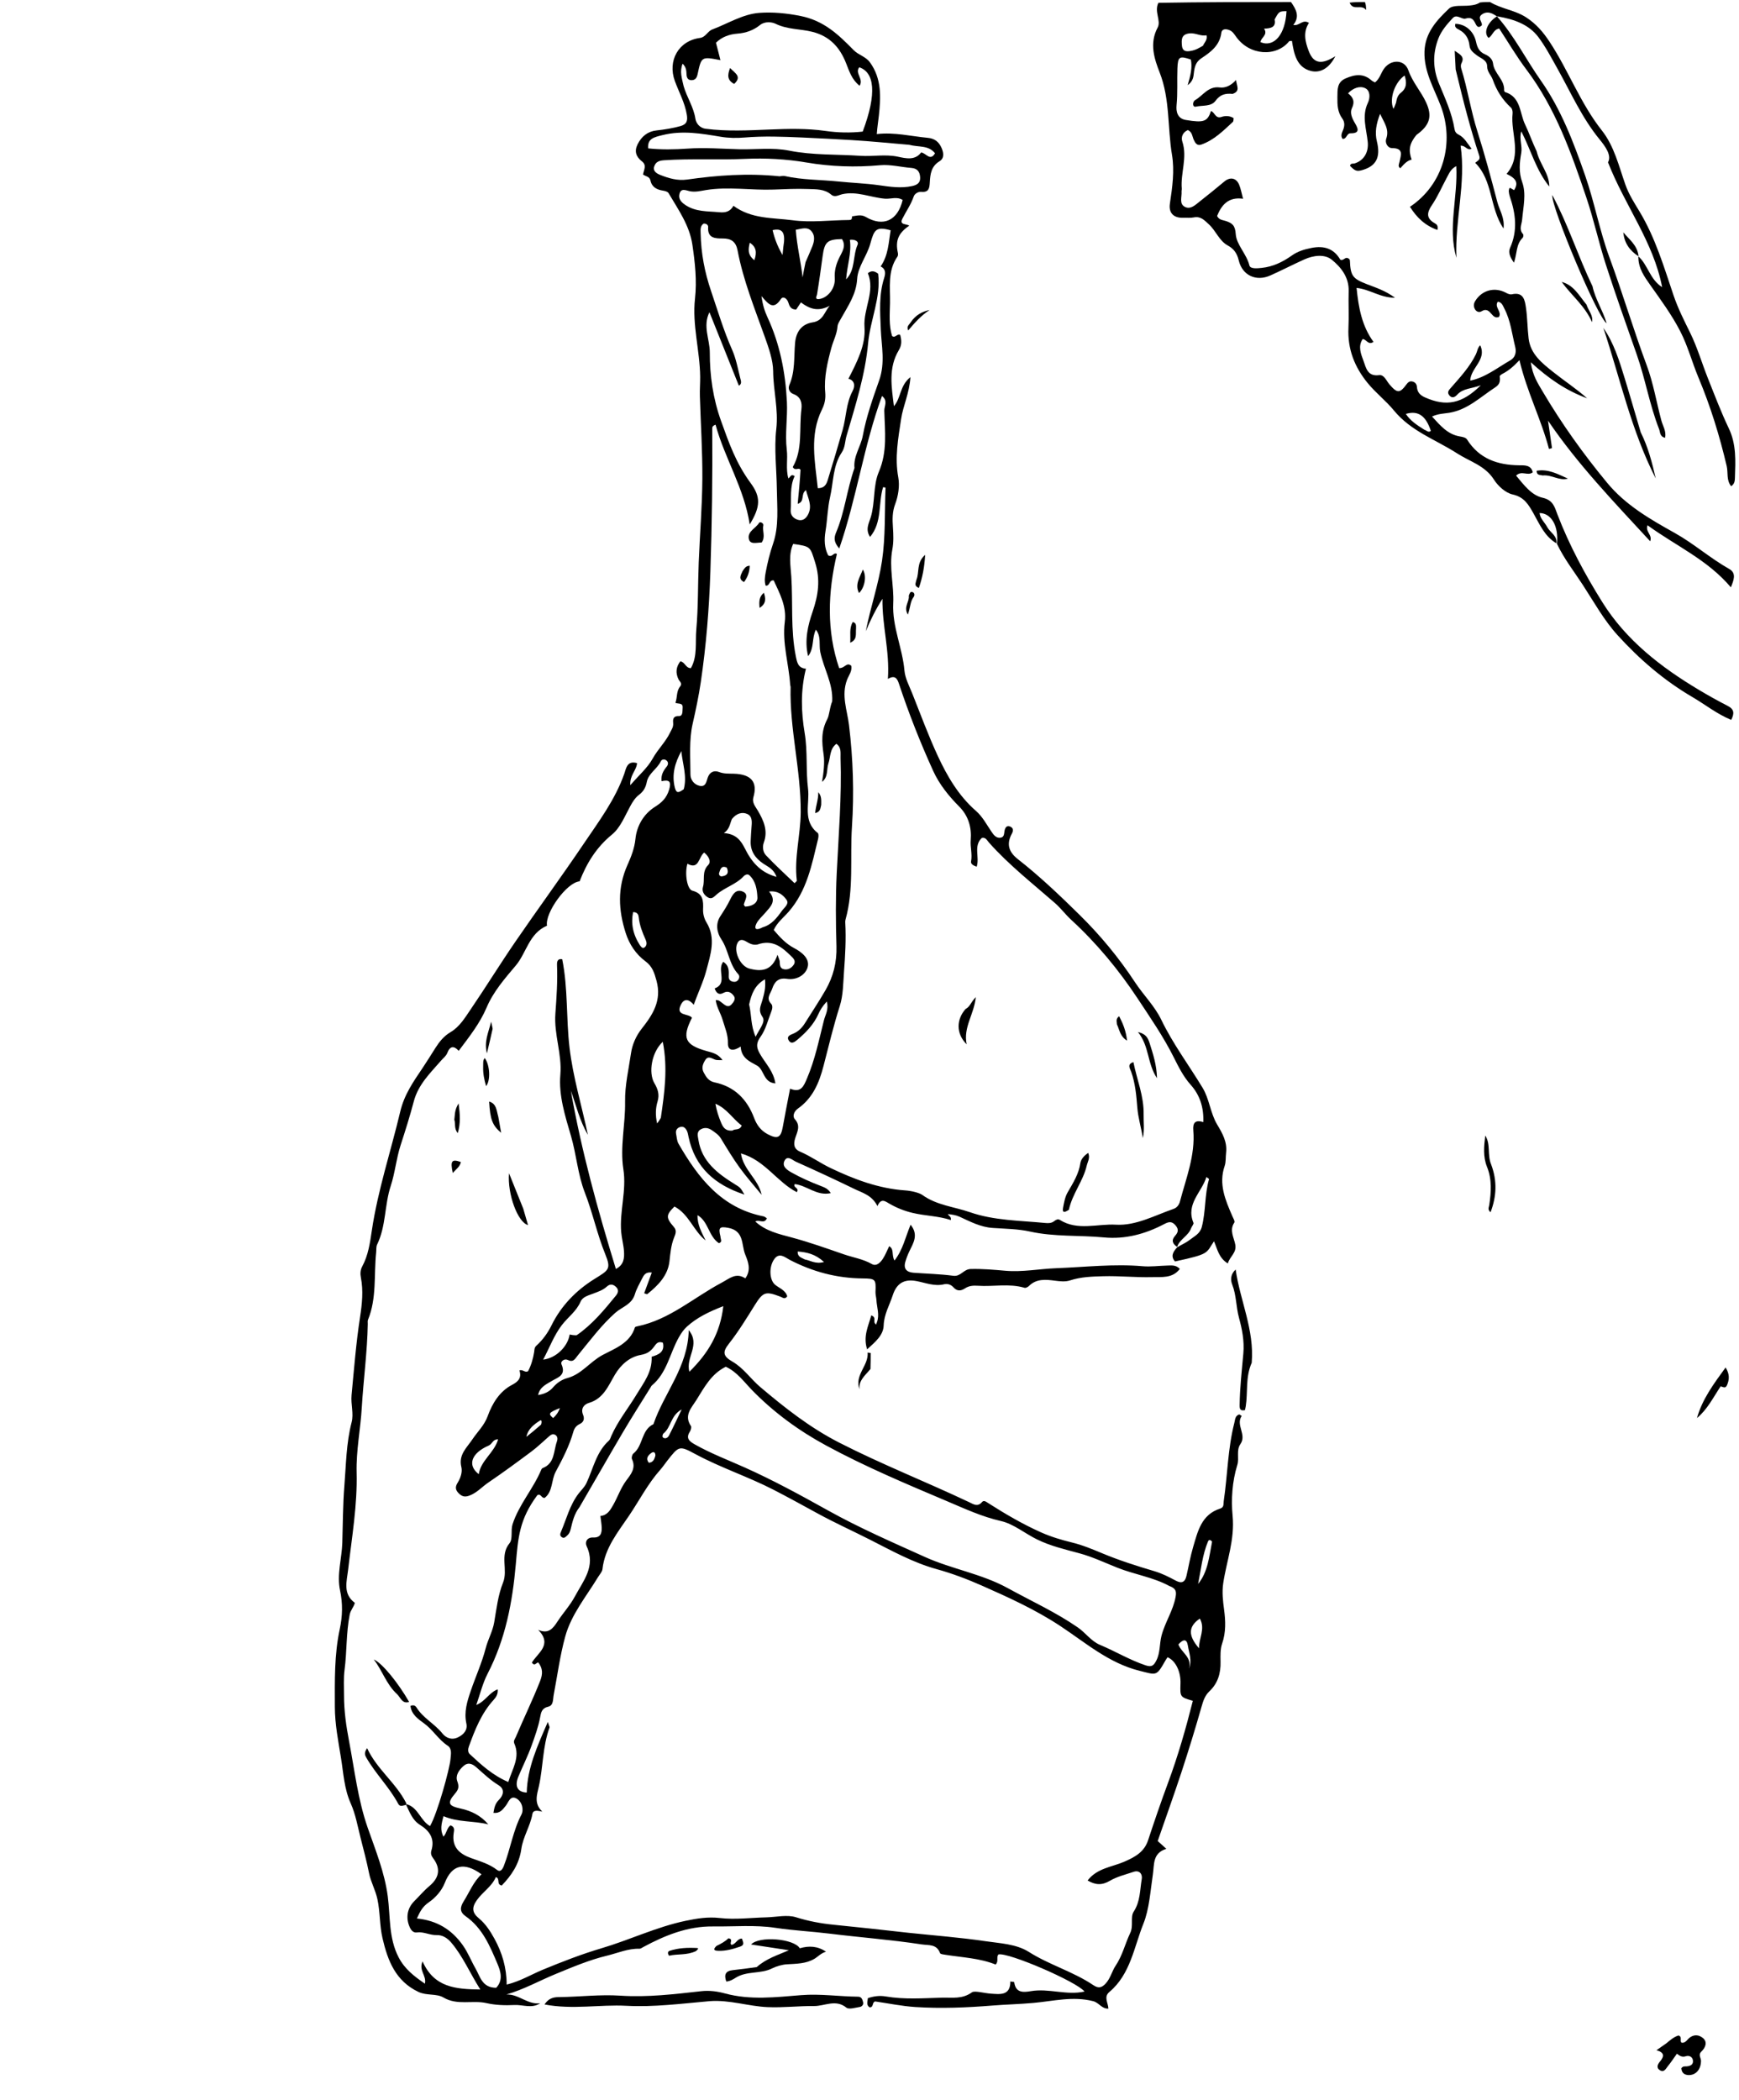 <svg version="1.1" id="Layer_1" xmlns="http://www.w3.org/2000/svg" xmlns:xlink="http://www.w3.org/1999/xlink" x="0px" y="0px"
	 width="100%" viewBox="0 0 848 1024" enable-background="new 0 0 848 1024" xml:space="preserve">
<path fill="#000000" opacity="1" stroke="none" 
	d="
M758.956,264.941 
	C753.223,261.578 750.773,255.642 747.728,250.261 
	C745.324,246.014 743.242,242.375 737.613,241.123 
	C734.157,240.354 730.503,237.039 728.499,233.878 
	C724.139,227.001 716.743,225.093 710.588,221.118 
	C700.136,214.367 688.061,210.369 679.63,200.052 
	C675.933,195.53 670.916,191.635 667.029,186.919 
	C660.56,179.073 657.067,170.243 657.553,159.901 
	C657.834,153.92 657.488,147.912 657.658,141.923 
	C657.849,135.186 653.876,130.258 649.402,126.635 
	C645.942,123.833 640.512,124.493 636.068,126.494 
	C630.47,129.014 625.013,131.848 619.407,134.35 
	C612.547,137.411 605.802,134.318 604.058,126.986 
	C603.244,123.563 601.702,121.337 598.716,119.715 
	C594.49,117.419 592.979,112.598 589.513,109.424 
	C587.128,107.24 585.49,105.334 582.037,106.034 
	C580.432,106.359 578.719,106.12 577.057,106.191 
	C572.385,106.391 569.788,103.915 570.485,99.281 
	C571.676,91.36 572.811,83.263 571.504,75.478 
	C569.273,62.182 570.605,48.474 565.517,35.416 
	C562.925,28.768 560.358,21.199 564.504,13.456 
	C566.307,10.088 562.706,5.676 564.875,1.379 
	C586.354,1 607.708,1 629.531,1 
	C632.026,4.533 633.974,8.076 630.656,12.156 
	C633.719,12.815 635.066,9.18 638.298,11.153 
	C635.37,15.653 636.383,20.224 638.239,25.032 
	C640.728,31.478 644.923,31.322 651.168,27.414 
	C647.93,33.754 643.452,35.665 639.232,34.602 
	C632.304,32.855 630.984,26.302 630.001,19.955 
	C629.464,20.018 628.817,19.9 628.62,20.145 
	C622.387,27.886 609.348,27.186 602.757,17.906 
	C601.88,16.671 601.071,15.359 599.646,14.748 
	C597.982,14.035 595.857,13.882 595.574,16.018 
	C594.755,22.207 590.358,25.427 585.794,28.44 
	C583.034,30.262 582.495,32.742 582.163,35.649 
	C581.955,37.48 581.842,39.549 579.146,41.538 
	C580.559,36.803 581.48,32.974 580.71,29.037 
	C575.109,27.114 574.365,27.621 574.149,33.362 
	C573.925,39.343 574.331,45.32 573.736,51.321 
	C573.442,54.296 574.09,57.82 578.244,58.506 
	C587.012,59.954 588.799,59.331 590.528,54.127 
	C592.386,54.776 592.698,58.023 595.609,57.033 
	C597.414,56.419 599.529,56.349 601.553,57.594 
	C601.448,58.209 601.57,59.081 601.2,59.425 
	C596.53,63.763 591.986,68.33 585.786,70.508 
	C583.747,71.224 582.828,69.759 582.087,68.093 
	C581.374,66.488 581.399,64.416 579.248,63.416 
	C576.748,64.486 575.81,66.842 576.544,69.051 
	C579.114,76.787 575.631,84.341 576.273,91.978 
	C576.315,92.469 576.138,92.978 576.173,93.471 
	C576.357,96.027 574.933,99.34 577.709,100.834 
	C580.58,102.379 582.963,99.851 585.132,98.161 
	C589.17,95.016 593.131,91.768 597.065,88.492 
	C599.815,86.202 602.788,86.684 604.216,89.994 
	C605.042,91.908 605.377,94.034 606.165,96.914 
	C599.075,95.914 595.692,99.871 593.501,105.318 
	C594.478,107.339 596.271,107.26 597.814,107.789 
	C600.807,108.815 602.315,109.8 602.597,114.192 
	C602.925,119.318 607.862,123.806 609.262,129.444 
	C609.71,131.251 613.165,130.86 615.28,130.636 
	C620.698,130.061 625.492,127.775 629.882,124.64 
	C632.79,122.563 635.968,121.612 639.502,120.909 
	C645.863,119.644 650.538,121.359 653.573,126.626 
	C655.383,127.415 655.924,124.663 657.889,126.29 
	C657.838,126.195 658.238,126.602 658.255,127.023 
	C658.557,134.58 659.614,135.897 666.696,138.637 
	C670.953,140.283 675.39,141.645 680.268,145.203 
	C672.987,145.212 668.078,141.084 661.513,140.401 
	C662.484,150.043 664.092,158.938 669.766,166.724 
	C667.127,168.485 666.447,165.456 664.475,165.348 
	C662.068,168.953 663.686,172.682 664.922,176.073 
	C666.141,179.421 666.884,183.69 672.499,182.933 
	C674.955,182.601 676.018,185.643 677.493,187.373 
	C681.332,191.878 682.587,191.896 685.926,187.336 
	C686.554,186.479 687.286,185.842 688.402,185.978 
	C689.956,186.167 690.849,187.255 690.94,188.652 
	C691.116,191.356 692.574,192.771 694.929,193.812 
	C705.271,198.388 712.95,196.925 722.102,187.862 
	C717.608,189.595 713.461,189.289 710.539,192.511 
	C709.422,193.742 708.019,194.378 706.725,192.771 
	C705.453,191.193 706.61,190.138 707.66,188.941 
	C712.086,183.892 716.651,178.96 719.679,172.826 
	C720.424,171.318 720.457,169.655 721.792,168.367 
	C725.156,175.409 717.138,179.372 716.937,185.614 
	C724.26,184.13 730.122,179.355 736.49,175.703 
	C738.67,174.453 739.605,172.103 738.877,169.193 
	C737.308,162.922 736.654,156.409 733.615,150.548 
	C732.863,149.098 732.4,147.428 730.391,147.106 
	C728.524,149.764 732.496,151.978 730.957,154.533 
	C729.322,155.235 728.311,154.253 727.452,153.264 
	C726.068,151.669 724.861,150.314 722.457,151.798 
	C721.235,152.551 719.806,151.987 719.114,150.558 
	C718.496,149.283 718.614,148.009 719.382,146.763 
	C722.667,141.434 728.921,139.803 734.402,142.797 
	C735.24,143.255 736.372,143.709 737.223,143.518 
	C743.001,142.221 743.593,146.475 744.13,150.198 
	C744.84,155.122 744.813,160.148 745.412,165.093 
	C746.338,172.733 752.036,177.133 757.452,181.453 
	C762.866,185.773 768.696,189.57 773.938,194.218 
	C763.906,190.56 755.227,184.69 746.506,176.671 
	C747.25,182.975 749.981,187.058 752.336,191.047 
	C761.571,206.688 772.122,221.424 783.707,235.446 
	C792.719,246.354 804.64,253.175 816.656,259.89 
	C825.973,265.097 833.973,272.237 843.279,277.479 
	C846.905,279.521 845.376,283.104 844.03,286.402 
	C832.714,272.96 817.08,266.124 803.393,256.13 
	C802.172,259.343 805.952,260.812 804.677,263.936 
	C787.156,244.926 769.416,226.551 754.868,205.124 
	C755.517,209.589 756.166,214.055 756.815,218.52 
	C756.325,218.659 755.836,218.797 755.346,218.935 
	C751.536,204.446 744.603,191.158 740.937,175.63 
	C737.933,178.853 735.523,180.815 732.729,182.255 
	C732.165,182.546 731.283,183.167 731.329,183.54 
	C731.604,185.77 731.421,187.398 729.164,188.863 
	C721.962,193.539 715.674,199.827 706.721,201.293 
	C704.154,201.713 701.503,201.673 698.31,203.106 
	C702.4,207.579 705.902,211.801 711.842,212.818 
	C713.192,213.05 714.723,213.277 715.416,214.371 
	C721.336,223.717 730.227,226.768 740.731,226.897 
	C743.266,226.928 746.55,226.578 747.447,230.306 
	C745.002,232.295 742.019,229.229 739.3,231.936 
	C743.012,236.335 746.718,241.485 752.204,242.713 
	C757.444,243.887 758.135,247.4 759.455,250.847 
	C765.227,265.91 772.887,280.079 781.361,293.655 
	C792.958,312.234 809.98,325.402 828.606,336.512 
	C833.172,339.235 837.826,341.829 842.557,344.255 
	C845.741,345.888 845.777,347.966 844.197,351.048 
	C837.208,348.173 831.52,343.562 825.279,339.917 
	C811.433,331.831 799.386,321.424 788.72,309.664 
	C782.092,302.357 777.219,293.49 771.789,285.156 
	C767.554,278.658 762.738,272.535 759.231,265.2 
	C760.15,256.469 756.435,250.235 750.741,250.181 
	C751.072,253.006 753.282,254.752 754.489,257.035 
	C755.907,259.716 759.458,261.202 758.956,264.941 
M621.533,9.505 
	C622.327,13.232 619.823,13.865 616.407,13.963 
	C618.468,17.117 614.805,18.243 614.679,20.564 
	C621.374,23.308 626.818,16.667 627.347,5.447 
	C623.737,5.524 623.737,5.524 621.533,9.505 
M586.613,22.308 
	C587.291,20.719 588.918,19.462 588.33,17.199 
	C585.546,17.793 583.148,16.039 580.263,16.263 
	C575.977,16.596 576.109,19.385 576.349,22.182 
	C576.646,25.645 579.309,25.157 581.577,24.644 
	C583.148,24.288 584.615,23.468 586.613,22.308 
M694.618,209.59 
	C695.636,209.849 696.489,211.139 697.731,210.129 
	C695.301,202.684 691.478,200.065 685.549,201.842 
	C687.685,205.149 690.847,207.222 694.618,209.59 
z"/>
<path fill="#000000" opacity="1" stroke="none" 
	d="
M726.583,1 
	C732.332,4.403 738.832,4.957 744.237,8.49 
	C749.107,11.674 752.434,15.542 755.648,20.416 
	C764.871,34.404 770.625,50.357 781.127,63.63 
	C787.14,71.23 789.402,80.98 792.582,89.997 
	C794.291,94.843 796.974,98.973 799.479,103.125 
	C807.219,115.953 811.363,130.087 816.101,144.079 
	C818.215,150.323 821.229,156.293 824.172,162.265 
	C827.679,169.382 829.907,177.12 832.858,184.521 
	C836.123,192.71 839.255,200.979 843.045,208.926 
	C846.753,216.7 846.292,224.762 846.016,232.891 
	C845.968,234.292 845.951,235.94 844.174,237.099 
	C841.755,234.178 842.755,230.484 842.004,227.284 
	C838.542,212.537 834.103,198.12 828.244,184.15 
	C825.101,176.656 823.08,168.776 819.302,161.457 
	C815.164,153.439 809.886,146.307 804.739,139.015 
	C801.883,134.969 798.908,130.897 798.926,125.297 
	C798.996,125.007 798.967,125.033 798.967,125.033 
	C803.59,129.223 804.552,136.264 810.523,140.042 
	C806.245,117.84 792.501,100.565 784.122,79.163 
	C786.026,75.841 782.863,71.455 780.041,68.012 
	C771.396,57.463 766.008,45.132 759.439,33.421 
	C756.534,28.242 753.722,22.855 750.192,18.133 
	C745.532,11.901 738.29,9.384 730.367,8.01 
	C729.982,7.99 730.017,8.012 730.017,8.012 
	C729.307,7.584 728.628,7.093 727.882,6.741 
	C726.119,5.908 724.376,5.819 722.681,6.999 
	C720.2,8.726 722.899,10.583 722.602,12.328 
	C721.147,13.726 720.325,13.212 719.565,11.656 
	C718.589,9.658 717.654,8.124 714.621,9.067 
	C712.873,9.61 710.38,6.702 708.423,8.802 
	C705.605,11.825 702.809,15.01 701.331,18.956 
	C698.599,26.249 698.689,33.432 701.721,40.796 
	C704.684,47.991 708.025,55.116 709.274,62.916 
	C709.474,64.16 710.029,65.024 711.203,65.606 
	C714.18,67.081 715.547,69.996 717.606,72.551 
	C715.262,73.561 714.696,70.843 712.238,71.056 
	C714.941,89.361 709.407,107.379 710.2,125.729 
	C705.875,111.056 710.975,96.319 710.134,81.011 
	C707.555,82.302 706.693,84.444 705.651,86.372 
	C703.197,90.911 701.166,95.73 698.281,99.971 
	C695.662,103.821 695.452,106.532 699.743,108.928 
	C700.629,109.422 701.365,110.129 700.931,112.125 
	C694.883,109.984 690.8,106.038 687.555,100.838 
	C703.822,90.015 709.397,69.6 702.578,51.679 
	C699.323,43.123 694.309,34.952 694.63,25.128 
	C694.932,15.915 700.648,9.844 706.544,4.226 
	C708.56,2.305 713.176,3.08 716.612,2.697 
	C718.28,2.511 719.928,2.342 721.694,1.209 
	C723.389,1 724.778,1 726.583,1 
z"/>
<path fill="#000000" opacity="1" stroke="none" 
	d="
M665.556,1 
	C666.045,1.975 666.091,2.951 666.181,4.889 
	C663.848,1.785 659.879,5.577 658.128,1.294 
	C660.371,1 662.741,1 665.556,1 
z"/>
<path fill="#000000" opacity="1" stroke="none" 
	d="
M574.013,608.026 
	C571.783,606.594 571.088,604.777 572.996,602.66 
	C574.587,600.894 574.88,599.44 573.176,597.472 
	C571.302,595.307 569.75,595.837 567.557,596.987 
	C558.43,601.775 548.708,604.397 538.341,603.415 
	C526.338,602.277 514.187,603.19 502.285,600.561 
	C496.338,599.248 490.162,599.214 484.13,598.801 
	C478.042,598.384 473.148,595.704 467.971,593.35 
	C466.115,592.506 464.298,592.269 462.224,592.043 
	C462.646,593.077 463.91,593.043 463.664,594.956 
	C457.582,592.924 451.226,592.939 445.057,591.472 
	C441.028,590.514 437.266,589.032 433.708,586.961 
	C431.654,585.765 429.592,584.076 427.877,588.136 
	C425.161,582.79 420.555,581.687 416.597,579.763 
	C407.17,575.18 397.656,570.773 388.09,566.49 
	C386.409,565.737 383.944,563.158 382.53,566.094 
	C381.214,568.824 383.791,570.526 386.059,571.803 
	C390.631,574.376 395.42,576.465 400.31,578.35 
	C401.987,578.996 403.758,579.598 405.121,581.817 
	C398.313,583.352 393.54,578.1 387.561,577.409 
	C386.471,579.132 389.975,579.195 388.55,581.345 
	C378.864,576.387 373.006,565.752 361.3,562.446 
	C362.53,570.655 369.861,575.019 371.391,582.632 
	C367.801,578.233 364.005,573.983 360.678,569.393 
	C357.366,564.824 354.453,559.958 351.513,555.131 
	C350.409,553.316 348.765,552.303 347.139,551.15 
	C345.293,549.841 343.298,549.704 341.509,550.837 
	C339.618,552.034 340.299,554.107 340.578,555.879 
	C342.254,566.515 349.96,572.252 358.268,577.438 
	C360.906,579.084 360.982,578.962 363.013,582.525 
	C348.706,577.831 338.892,569.35 335.751,554.367 
	C335.548,553.399 335.411,552.379 334.993,551.502 
	C334.304,550.056 333.204,548.969 331.424,549.655 
	C330.029,550.192 329.379,551.341 329.683,552.857 
	C330.011,554.488 330.062,556.31 330.855,557.69 
	C340.467,574.405 351.854,589.101 372.326,593.15 
	C372.906,593.265 373.41,593.764 373.966,594.094 
	C372.645,597.081 370.231,594.506 368.311,595.662 
	C373.43,600.367 379.901,601.784 386.089,603.448 
	C394.733,605.772 403.127,608.77 411.564,611.685 
	C416.079,613.245 420.846,613.938 425.121,616.388 
	C427.367,617.676 429.295,615.694 430.498,613.868 
	C431.752,611.964 432.575,609.776 433.595,607.696 
	C436.155,609.145 434.641,612.04 436.187,614.693 
	C440.296,609.399 441.522,603.29 444.033,597.22 
	C448.073,602.095 445.309,606.293 443.542,609.964 
	C442.688,611.739 441.993,613.517 441.463,615.356 
	C440.475,618.784 442.2,620.394 445.475,620.639 
	C451.936,621.124 458.442,621.258 464.851,622.119 
	C468.509,622.611 469.843,618.908 473.335,618.819 
	C479.018,618.675 484.599,619.174 490.208,619.667 
	C498.57,620.402 506.811,618.745 515.124,618.426 
	C529.15,617.888 543.129,616.239 557.212,617.464 
	C561.126,617.805 565.115,617.236 569.071,617.143 
	C571.196,617.092 573.431,616.727 575.317,618.774 
	C571.764,623.487 566.44,622.663 561.771,622.785 
	C553.844,622.992 545.887,622.115 537.962,622.342 
	C532.578,622.497 527.106,622.636 521.825,624.37 
	C519.516,625.128 516.959,624.845 514.437,624.517 
	C509.997,623.941 505.43,623.435 501.753,627.101 
	C501.232,627.62 500.187,628.156 499.594,627.98 
	C492.084,625.755 484.427,627.513 476.868,626.989 
	C474.624,626.833 472.515,626.98 470.64,628.216 
	C468.534,629.603 466.693,629.741 464.897,627.714 
	C463.697,626.36 462.009,625.879 460.327,626.275 
	C455.66,627.373 451.381,625.557 446.976,624.717 
	C440.874,623.553 437.226,625.796 435.33,631.637 
	C433.751,636.501 431.091,640.887 430.908,646.352 
	C430.747,651.137 426.896,654.322 422.837,657.993 
	C420.796,651.548 423.45,646.698 424.862,641.427 
	C427.845,642.532 425.163,644.547 427.24,645.897 
	C427.323,645.646 427.451,645.202 427.616,644.772 
	C429.007,641.138 427.568,637.564 427.376,633.966 
	C427.306,632.645 426.866,631.326 426.921,630.019 
	C427.176,623.866 426.981,623.457 420.735,623.414 
	C408.074,623.327 396.274,620.163 385.065,614.335 
	C382.864,613.19 380.073,610.543 377.597,613.947 
	C374.801,617.79 375.2,624.29 378.032,626.549 
	C380.156,628.244 383.074,629.181 383.879,632.141 
	C382.711,633.818 381.632,632.725 380.672,632.36 
	C373.434,629.606 372.193,629.813 368.092,636.379 
	C364.054,642.845 360.109,649.332 355.366,655.341 
	C352.115,659.459 352.725,661.419 357.184,663.994 
	C362.605,667.124 366.042,672.409 370.737,676.381 
	C382.785,686.576 395.024,696.214 409.224,703.478 
	C429.956,714.085 451.612,722.588 472.623,732.534 
	C474.618,733.478 476.695,735.023 478.869,732.464 
	C479.775,731.399 480.9,732.335 481.941,732.999 
	C490.198,738.272 498.634,743.21 507.606,747.223 
	C512.494,749.409 517.543,750.914 522.717,752.175 
	C527.876,753.433 532.745,755.472 537.663,757.522 
	C545.875,760.944 554.413,763.652 562.955,766.184 
	C566.7,767.294 570.042,769.009 573.397,770.805 
	C576.2,772.305 577.836,771.543 578.535,768.569 
	C579.637,763.881 580.424,759.103 581.787,754.494 
	C584.064,746.789 585.825,738.561 594.991,735.647 
	C596.994,735.01 596.528,733.409 596.739,731.981 
	C598.615,719.277 598.705,706.33 601.921,693.808 
	C602.324,692.241 602.222,690.413 604.319,689.716 
	C604.691,689.956 605.095,690.217 605.499,690.478 
	C602.471,694.899 608.086,699.647 604.858,704.216 
	C602.748,707.202 604.371,711.103 603.363,714.343 
	C600.845,722.442 600.307,731.359 601.052,739.023 
	C602.204,750.869 598.12,761.125 596.482,772.087 
	C595.846,776.352 596.326,780.587 596.907,784.917 
	C597.635,790.339 597.866,795.937 595.969,801.437 
	C595.024,804.176 595.127,807.366 595.187,810.343 
	C595.299,815.936 593.912,820.823 589.734,824.758 
	C587.612,826.757 586.747,829.339 585.945,832.157 
	C582.93,842.751 579.702,853.29 576.267,863.755 
	C572.555,875.062 568.52,886.262 564.54,897.758 
	C565.688,898.796 566.869,899.864 568.748,901.564 
	C561.956,903.677 562.913,909.193 562.168,914.143 
	C560.955,922.207 560.438,930.933 557.573,938.062 
	C552.993,949.455 551.26,962.727 540.965,971.374 
	C538.071,973.804 540.387,976.583 540.482,979.489 
	C537.212,979.62 535.897,976.578 533.086,975.854 
	C523.177,973.303 513.514,975.857 503.905,976.711 
	C497.189,977.309 490.426,977.469 483.713,978.006 
	C471.306,978.998 458.806,979.513 446.356,978.709 
	C439.718,978.28 433.142,976.903 426.746,975.984 
	C425.11,976.46 426.167,978.864 424.091,978.873 
	C422.312,977.808 423.051,976.131 423.198,974.386 
	C426.055,973.426 428.903,973.036 431.933,973.552 
	C441.024,975.103 450.176,974.402 459.315,974.143 
	C464.291,974.003 469.198,974.993 473.954,971.536 
	C475.236,970.604 480.006,971.977 483.136,972.181 
	C487.465,972.463 492.716,973.351 492.684,966.254 
	C493.702,966.424 494.546,966.449 494.564,966.584 
	C495.263,971.835 498.864,971.624 502.707,970.97 
	C511.436,969.485 520.129,973.127 528.861,971.156 
	C524.983,966.309 491.722,951.967 486.91,953.061 
	C485.676,954.405 487.15,956.416 485.487,957.99 
	C477.789,954.871 469.363,954.555 461.115,953.25 
	C460.156,953.098 458.593,952.953 458.393,952.407 
	C456.736,947.884 452.918,948.703 449.367,948.161 
	C434.489,945.888 419.479,944.77 404.591,942.926 
	C395.813,941.839 386.892,941.421 378.09,940.084 
	C368.183,938.58 357.904,939.538 347.786,939.41 
	C335.348,939.252 324.288,943.745 313.598,949.503 
	C313.033,949.808 312.426,950.296 311.851,950.278 
	C306.278,950.112 301.162,952.419 295.941,953.677 
	C287.335,955.749 279.097,959.255 270.833,962.657 
	C262.977,965.892 255.449,970.146 246.919,972.597 
	C252.962,972.328 257.281,977.692 263.439,976.86 
	C259.36,979.602 254.991,977.516 250.827,977.728 
	C246.322,977.957 241.639,977.806 237.265,976.809 
	C230.347,975.233 223.045,978.072 216.247,974.065 
	C212.8,972.033 208.07,973.253 204.05,971.342 
	C192.88,966.032 189.088,956.136 186.527,945.158 
	C185.057,938.862 185.412,932.393 184.024,926.027 
	C183.056,921.586 180.819,917.703 179.989,913.557 
	C178.816,907.695 177.283,901.951 175.819,896.18 
	C174.392,890.553 173.386,884.695 171.042,879.454 
	C167.823,872.257 167.475,864.631 166.263,857.145 
	C164.929,848.914 163.3,840.724 163.286,832.27 
	C163.266,819.56 162.981,806.861 165.688,794.353 
	C167.044,788.09 167.174,781.876 165.834,775.632 
	C164.151,767.79 166.676,760.141 166.918,752.381 
	C167.208,743.088 167.188,733.744 167.929,724.515 
	C168.758,714.2 168.83,703.734 171.456,693.577 
	C172.575,689.247 171.008,684.841 171.437,680.303 
	C172.64,667.568 173.64,654.824 175.585,642.168 
	C176.562,635.811 177.242,629.433 175.977,622.991 
	C175.633,621.241 175.68,619.326 176.606,617.619 
	C179.595,612.106 180.413,606.106 181.331,599.963 
	C184.274,580.273 190.604,561.357 195.179,542.046 
	C197.158,533.689 201.603,527.429 206.074,520.777 
	C208.207,517.603 210.212,514.343 212.261,511.113 
	C214.234,508.005 216.405,505.254 219.746,503.286 
	C224.132,500.704 226.783,496.215 229.569,492.128 
	C236.97,481.27 243.865,470.066 251.298,459.231 
	C262.268,443.238 273.743,427.588 284.594,411.517 
	C291.974,400.585 299.982,389.969 304.44,377.27 
	C305.277,374.887 305.744,370.68 310.642,372.135 
	C310.407,375.73 307.007,377.982 307.363,382.889 
	C311.572,378.015 315.776,374.422 318.28,369.889 
	C320.776,365.372 324.554,361.844 326.778,357.197 
	C327.491,355.706 328.401,354.594 328.258,352.709 
	C328.146,351.234 327.922,349.088 331.027,349.196 
	C333.062,349.266 332.746,346.844 332.88,345.192 
	C333.099,342.512 330.778,343.418 329.344,342.711 
	C330.368,340.09 329.729,337.096 331.632,334.787 
	C332.902,333.244 331.364,332.304 330.86,331.256 
	C329.335,328.081 329.654,325.251 331.749,322.48 
	C334.079,322.843 334.303,325.814 336.905,325.821 
	C340.207,320 338.976,313.29 339.539,307.018 
	C340.512,296.164 340.283,285.207 340.72,274.3 
	C341.265,260.708 342.395,247.126 342.492,233.534 
	C342.588,220.086 341.684,206.632 341.287,193.179 
	C341.195,190.044 341.457,186.899 341.427,183.76 
	C341.309,170.999 337.472,158.495 338.907,145.606 
	C339.887,136.812 338.915,128.064 337.634,119.353 
	C336.231,109.822 330.711,102.176 326.009,94.173 
	C325.606,93.488 324.326,93.119 323.397,92.979 
	C320.344,92.521 317.89,91.299 317.202,88.07 
	C316.762,86.003 314.838,86.048 313.571,85.107 
	C313.905,82.875 315.547,80.628 313.011,78.665 
	C310.194,76.485 309.204,73.797 310.93,70.344 
	C312.862,66.478 315.86,64.066 320.114,63.606 
	C324.071,63.179 327.939,62.557 331.792,61.497 
	C335.032,60.606 335.376,58.722 334.914,55.917 
	C333.955,50.09 331.079,44.958 329.084,39.517 
	C325.442,29.588 330.884,19.898 341.313,18.505 
	C344.137,18.127 345.03,15.233 347.349,14.362 
	C354.954,11.505 362.255,6.864 370.232,6.278 
	C376.717,5.802 383.521,6.417 390.393,7.799 
	C401.872,10.106 408.926,16.958 416.287,24.465 
	C418.592,26.817 422.124,27.551 424.187,30.37 
	C430.027,38.352 429.528,47.475 428.56,56.475 
	C428.267,59.205 427.796,61.929 427.552,65.382 
	C436.17,64.379 444.276,66.457 452.514,67.226 
	C455.874,67.54 457.804,69.295 458.998,71.84 
	C460.032,74.045 460.793,77.041 458.134,78.644 
	C454.069,81.095 453.623,84.928 453.401,88.908 
	C453.247,91.693 452.962,93.891 449.276,93.551 
	C447.729,93.408 446.02,94.493 445.584,95.765 
	C444.235,99.695 441.872,103.033 440.028,106.665 
	C438.42,109.83 442.073,109.047 443.371,110.063 
	C438.055,113.668 436.547,117.35 437.824,123.252 
	C437.952,123.844 437.954,124.669 437.637,125.119 
	C432.747,132.062 434.143,140.15 434,147.751 
	C433.9,153.088 433.383,158.671 435.01,163.861 
	C436.62,165.017 437.372,162.573 438.971,163.323 
	C439.614,165.774 439.904,168.088 438.329,170.696 
	C433.057,179.423 434.772,188.776 435.905,198.07 
	C439.398,194.11 438.669,188.101 443.96,183.897 
	C443.437,191.832 440.377,197.869 439.406,204.36 
	C437.995,213.79 436.251,223.089 438.034,232.794 
	C438.8,236.963 438.016,241.855 436.503,245.88 
	C435.054,249.733 435.168,253.406 435.42,257.115 
	C435.67,260.785 435.808,264.357 435.125,267.982 
	C433.472,276.761 436.001,285.483 435.574,294.253 
	C435.026,305.536 440.055,315.903 441.039,326.975 
	C441.38,330.81 443.409,334.533 444.877,338.223 
	C448.923,348.393 452.704,358.694 457.299,368.614 
	C461.895,378.537 467.458,388.04 475.839,395.366 
	C479.214,398.316 481.114,402.126 483.54,405.659 
	C484.573,407.163 485.766,408.805 487.887,408.498 
	C489.864,408.212 489.556,406.33 489.891,404.922 
	C490.236,403.474 491.004,402.312 492.69,403.102 
	C494.206,403.813 494.189,405.104 493.44,406.481 
	C490.695,411.528 491.787,415.387 496.397,418.995 
	C507.007,427.299 516.767,436.607 526.359,446.047 
	C536.542,456.068 545.612,467.018 553.493,479.023 
	C557.57,485.233 563.043,490.546 566.316,497.34 
	C571.954,509.04 579.75,519.412 586.435,530.465 
	C589.788,536.009 590.192,542.787 593.54,548.387 
	C596.076,552.63 598.531,556.862 597.878,562.216 
	C597.619,564.337 597.877,566.556 597.169,568.625 
	C594.165,577.399 597.522,585.167 600.9,592.952 
	C601.36,594.012 602.302,595.593 601.906,596.178 
	C599.358,599.945 601.742,603.471 602.37,606.924 
	C603.107,610.976 599.704,612.646 598.739,616.116 
	C594.318,613.454 593.633,609.079 591.993,605.295 
	C587.994,611.237 589.993,611.451 572.973,615.135 
	C570.857,612.76 571.795,610.638 574.067,608.214 
	C576.43,606.803 578.451,605.962 580.1,604.653 
	C582.355,602.863 585.149,601.706 586.034,598.325 
	C588.043,590.65 587.359,582.597 589.577,574.975 
	C589.608,574.867 589.137,574.614 588.292,573.953 
	C585.972,581.504 578.153,587.014 581.965,596.293 
	C582.22,596.912 581.148,598.018 580.821,598.943 
	C579.498,602.689 575.255,604.232 574.013,608.026 
M198.892,880.005 
	C203.994,881.814 205.154,887.919 209.696,890.466 
	C213.304,884.333 219.328,862.392 219.679,857.775 
	C219.846,855.568 220.547,852.738 218.275,851.241 
	C213.769,848.271 211.096,843.484 206.715,840.327 
	C203.923,838.315 200.587,835.996 200.158,831.871 
	C201.735,831.201 202.596,831.822 203.122,832.667 
	C206.348,837.844 211.967,840.607 215.721,845.293 
	C217.54,847.564 220.341,848.668 223.369,847.177 
	C226.129,845.818 228.109,843.622 227.416,840.445 
	C226.188,834.815 227.805,829.675 229.553,824.549 
	C231.928,817.584 235.012,810.821 236.846,803.726 
	C237.968,799.387 240.241,795.527 240.997,791.071 
	C242.102,784.552 242.87,777.784 245.306,771.736 
	C247.833,765.461 243.564,758.522 248.462,752.546 
	C250.154,750.481 248.974,746.297 249.925,743.344 
	C253.045,733.653 260.092,725.961 263.967,716.62 
	C264.084,716.337 264.342,716.012 264.612,715.908 
	C270.629,713.58 269.881,707.603 271.56,702.96 
	C271.944,701.897 272.016,700.517 270.868,699.771 
	C269.452,698.851 268.392,699.856 267.363,700.756 
	C264.634,703.145 262.015,705.685 259.115,707.848 
	C252.202,713.005 245.247,718.117 238.113,722.959 
	C235.101,725.003 232.683,727.827 229.138,729.224 
	C226.926,730.096 225.489,729.926 223.812,728.317 
	C222.061,726.636 221.845,725.129 223.142,723.07 
	C224.594,720.766 225.561,717.799 224.983,715.431 
	C223.499,709.36 227.585,706.049 230.353,701.894 
	C232.857,698.135 236.169,695.12 237.838,690.507 
	C240.05,684.393 243.571,678.482 249.79,675.264 
	C252.865,673.673 254.456,671.708 253.283,668.244 
	C255.052,667.689 256.061,669.588 257.52,668.629 
	C259.043,665.745 259.94,662.572 260.479,659.277 
	C260.656,658.201 260.477,657.184 261.581,656.185 
	C264.652,653.403 267.106,650.006 268.927,646.304 
	C273.663,636.673 280.973,629.236 289.82,623.718 
	C296.715,619.418 298.156,618.984 295.182,611.687 
	C291.174,601.851 289.045,591.458 285.194,581.582 
	C281.744,572.734 281.091,563.046 278.437,553.973 
	C275.558,544.129 272.382,534.207 273.245,524.078 
	C274.112,513.901 270.07,504.513 270.825,494.217 
	C271.391,486.512 271.951,478.447 271.618,470.528 
	C271.567,469.326 271.681,467.275 274.161,467.772 
	C277.031,482.047 276.037,496.623 277.726,510.922 
	C279.417,525.243 283.675,539.177 286.672,553.383 
	C282.68,546.608 280.986,539.09 278.363,531.867 
	C283.544,561.314 291.496,590.018 300.325,618.787 
	C304.271,616.785 304.497,613.439 304.275,610.135 
	C304.065,606.996 303.172,603.906 302.912,600.767 
	C302.064,590.546 305.608,580.584 303.971,570.139 
	C302.27,559.284 305.001,548.237 304.816,537.237 
	C304.681,529.215 306.572,521.389 307.716,513.515 
	C308.324,509.325 310.187,505.108 312.868,501.707 
	C318.339,494.768 322.767,487.941 320.143,478.263 
	C319.084,474.355 318.104,471.253 314.734,468.761 
	C310.09,465.325 306.906,460.518 305.144,455.051 
	C301.547,443.899 300.963,432.947 306.009,421.718 
	C307.708,417.937 309.401,413.706 309.867,409.065 
	C310.502,402.744 313.869,396.908 319.391,393.447 
	C322.862,391.272 325.067,389.068 326.275,385.102 
	C327.515,381.034 326.316,380.085 322.602,380.943 
	C322.245,377.903 323.477,375.838 325.101,373.844 
	C325.877,372.891 326.073,371.604 324.886,370.746 
	C323.969,370.083 322.689,370.263 322.245,371.216 
	C320.486,374.996 316.18,377.119 315.383,381.372 
	C314.882,384.043 313.732,385.975 311.644,387.559 
	C309.777,388.976 308.583,390.867 307.431,392.956 
	C304.743,397.833 302.538,403.6 298.45,406.945 
	C290.828,413.183 286.12,420.833 282.64,429.777 
	C276.33,430.295 265.645,445.234 266.736,451.41 
	C257.947,455.168 256.728,464.671 251.506,470.844 
	C246.184,477.137 240.592,483.537 237.292,491.309 
	C233.995,499.076 228.824,505.571 223.681,512.434 
	C221.37,509.847 219.419,510.062 218.175,513.339 
	C217.553,514.979 216.186,515.923 215.11,517.168 
	C209.833,523.27 203.967,528.744 201.743,537.219 
	C199.87,544.353 197.611,551.468 195.342,558.48 
	C193.215,565.048 192.662,571.853 190.511,578.394 
	C187.479,587.615 188.287,597.837 183.911,606.86 
	C183.369,607.977 183.564,609.454 183.426,610.764 
	C182.272,621.728 183.779,633.013 179.446,643.599 
	C179.21,644.176 179.355,644.914 179.343,645.577 
	C179.104,659.228 177.227,672.774 176.42,686.394 
	C175.798,696.915 173.631,707.329 173.904,718.066 
	C174.307,733.953 171.569,749.661 169.768,765.416 
	C169.129,771.015 167.041,777.238 173.034,781.614 
	C172.511,783.711 170.974,785.062 170.52,787.373 
	C168.766,796.288 169.193,805.342 168.02,814.272 
	C167.481,818.376 167.762,822.594 167.757,826.76 
	C167.748,834.285 168.796,841.593 170.219,849.057 
	C172.914,863.196 174.501,877.486 179.285,891.225 
	C183.102,902.19 187.553,913.068 189.079,924.67 
	C190.395,934.684 189.474,944.992 194.368,954.447 
	C197.324,960.157 201.914,963.704 207.198,967.321 
	C208.109,963.323 204.059,960.893 206.064,956.47 
	C211.69,969.16 222.112,970.015 234.209,970.16 
	C229.053,961.981 225.75,954.06 220.146,947.402 
	C218.098,944.968 215.711,943.543 212.956,943.63 
	C209.588,943.735 206.626,941.87 203.25,942.342 
	C201.659,942.565 200.583,941.441 199.863,939.901 
	C197.787,935.46 198.458,930.622 202.001,927.098 
	C204.471,924.642 206.687,921.967 209.401,919.704 
	C214.437,915.505 214.861,910.922 211.145,906.055 
	C210.27,904.907 209.941,903.754 210.374,902.338 
	C212.141,896.555 209.407,892.727 204.759,889.849 
	C201.118,887.594 199.795,883.706 198.001,880.036 
	C198.001,880.036 198.248,879.769 198.892,880.005 
M443.007,942.506 
	C455.518,943.825 468.084,944.771 480.519,946.605 
	C487.697,947.664 495.566,947.946 501.685,951.823 
	C511.74,958.195 523.302,961.411 533.124,968.029 
	C535.568,969.676 537.18,969.377 539.107,967.313 
	C541.513,964.736 542.27,961.151 543.969,958.634 
	C547.405,953.542 548.623,947.835 551.151,942.573 
	C552.826,939.084 551.095,934.858 552.821,932.215 
	C556.126,927.152 555.826,921.594 556.772,916.229 
	C557.135,914.169 555.862,911.751 552.774,912.788 
	C548.856,914.103 544.705,915.099 541.198,917.158 
	C537.39,919.394 534.237,919.272 530.35,917.001 
	C535.018,910.946 542.257,910.44 548.177,907.872 
	C553.565,905.536 557.969,903.09 559.856,897.357 
	C562.97,887.896 566.202,878.484 569.664,869.138 
	C574.476,856.144 578.287,842.821 581.67,829.391 
	C575.427,827.564 575.427,827.564 575.651,820.926 
	C575.846,815.135 573.239,809.765 569.342,808.146 
	C568.998,808.671 568.609,809.199 568.287,809.766 
	C563.869,817.542 564.049,816.834 555.686,814.75 
	C540.77,811.033 529.461,801.137 517.242,793.046 
	C505.104,785.009 492.094,779.093 478.948,773.275 
	C471.731,770.082 464.35,767.276 456.694,765.164 
	C445.121,761.972 434.677,756.102 424.04,750.714 
	C415.601,746.44 406.962,742.539 398.67,738.003 
	C391.541,734.104 384.431,730.187 377.202,726.466 
	C364.772,720.068 351.427,715.727 339.106,709.081 
	C331.199,704.816 331.067,705.054 325.326,712.385 
	C324.199,713.825 323.184,715.363 321.97,716.725 
	C315.898,723.543 311.754,731.713 306.685,739.202 
	C301.314,747.137 294.906,754.916 293.789,765.162 
	C293.641,766.518 292.408,767.767 291.636,769.04 
	C285.899,778.504 278.587,787.228 275.62,798.054 
	C273.071,807.351 271.813,817.003 270,826.501 
	C269.581,828.697 269.997,831.66 267.262,832.275 
	C264.189,832.966 263.815,835.135 263.398,837.374 
	C262.511,842.126 260.879,846.611 259.249,851.145 
	C257.385,856.329 254.924,861.223 252.808,866.279 
	C250.801,871.075 252.386,873.942 256.857,874.118 
	C257.155,862.107 261.993,851.538 267.126,839.703 
	C267.722,841.562 268.094,842.085 267.969,842.424 
	C264.556,851.695 264.894,861.643 262.761,871.146 
	C261.852,875.197 260.243,879.474 264.451,883.413 
	C262.342,883.003 260.025,882.352 259.61,884.64 
	C258.533,890.581 255.042,895.749 254.211,901.679 
	C253.184,909.012 249.387,914.574 244.651,919.458 
	C241.892,918.885 244.079,916.1 241.795,915.34 
	C239.819,919.978 235.379,922.549 232.517,926.607 
	C229.839,930.404 230.369,932.847 233.545,935.474 
	C236.807,938.172 239.069,941.701 241.058,945.306 
	C244.829,952.137 247.059,959.509 247.066,967.772 
	C253.767,966.128 259.156,962.784 264.921,960.413 
	C274.248,956.577 283.604,952.925 293.298,950.055 
	C307.085,945.974 320.163,939.641 334.301,936.674 
	C339.759,935.529 345.172,934.628 351.036,935.308 
	C358.478,936.172 366.135,935.165 373.699,934.977 
	C378.56,934.857 383.796,933.561 388.19,934.94 
	C394.267,936.847 400.298,937.971 406.551,938.589 
	C418.425,939.763 430.285,941.073 443.007,942.506 
M416.672,228.216 
	C416.071,222.451 419.751,217.78 420.727,212.489 
	C422.444,203.185 425.628,194.248 428.71,185.494 
	C431.749,176.861 429.833,168.72 429.506,160.558 
	C429.164,152.048 428.522,143.751 431.15,135.557 
	C431.935,133.111 431.875,131.162 429.438,129.919 
	C433.237,124.411 433.307,118.235 434.311,112.301 
	C427.193,110.365 426.272,111.921 424.395,118.832 
	C422.767,124.824 418.335,129.999 417.978,136.026 
	C417.529,143.585 413.553,149.126 410.193,155.188 
	C409.48,156.475 408.509,157.825 408.403,159.203 
	C408.113,162.952 406.324,166.191 405.385,169.686 
	C403.492,176.728 401.755,183.96 402.404,191.268 
	C402.689,194.483 402.167,196.961 400.82,199.689 
	C394.63,212.231 397.442,225.147 398.784,238.058 
	C402.246,238.073 403.06,235.948 403.69,233.892 
	C406.16,225.84 408.589,217.774 410.893,209.674 
	C412.677,203.398 412.557,196.662 415.744,190.692 
	C417.251,187.869 416.5,185.361 413.719,184.71 
	C417.881,176.536 422.195,168.353 421.561,159.549 
	C420.91,150.511 426.871,142.174 423.208,133.205 
	C425.092,131.725 426.661,132.263 428.226,133.489 
	C429.617,145.237 424.369,155.954 423.325,167.348 
	C421.915,182.754 417.162,197.649 412.806,212.513 
	C412.016,215.209 412.145,218.151 410.483,220.619 
	C406.076,227.163 406.448,235.198 404.766,242.419 
	C403.568,247.565 403.455,253.495 402.543,259.051 
	C401.862,263.199 401.999,267.294 403.845,270.777 
	C405.824,272.081 406.576,269.035 408.101,270.152 
	C403.654,288.965 403.013,307.536 409.192,325.788 
	C411.999,325.938 412.801,322.672 415.119,324.667 
	C415.641,327.197 413.863,329.375 413.052,331.496 
	C410.143,339.109 413.156,346.465 414.015,353.614 
	C416.005,370.183 416.541,386.649 415.44,403.242 
	C414.439,418.331 416.47,433.63 412.287,448.5 
	C412.155,448.971 412.153,449.496 412.18,449.992 
	C412.617,457.965 412.155,465.923 411.566,473.862 
	C411.15,479.478 411.182,485.336 409.503,490.604 
	C406.436,500.229 404.108,510.036 401.589,519.777 
	C399.43,528.123 396.308,535.48 389.107,540.575 
	C387.117,541.983 386.352,544.403 387.581,545.749 
	C390.574,549.027 388.726,551.958 387.783,554.982 
	C386.871,557.91 387.044,560.269 390.18,561.606 
	C395.353,563.811 399.947,567.157 404.946,569.548 
	C416.458,575.056 428.409,579.586 441.372,580.485 
	C444.349,580.691 448.214,581.596 449.774,582.717 
	C456.829,587.788 465.278,588.436 472.948,591.114 
	C484.686,595.211 497.377,595.172 509.733,596.378 
	C511.243,596.525 512.708,596.512 514.019,595.51 
	C514.808,594.907 515.817,594.242 516.77,594.846 
	C525.452,600.342 535.084,596.678 544.169,597.211 
	C553.904,597.783 563.032,592.703 572.257,589.511 
	C573.967,588.92 574.97,587.495 575.403,585.849 
	C578.388,574.482 582.901,563.382 581.9,551.286 
	C581.605,547.725 582.617,545.885 586.783,547.169 
	C587.048,539.914 585.02,533.897 580.62,528.988 
	C577.025,524.978 574.646,520.14 572.376,515.606 
	C567.306,505.482 560.882,496.182 554.737,486.883 
	C545.539,472.963 534.791,459.974 522.383,448.562 
	C519.577,445.98 517.27,442.845 514.405,440.34 
	C503.452,430.762 491.96,421.781 482.245,410.851 
	C481.306,409.795 480.63,408.175 478.794,408.593 
	C474.557,412.505 477.821,418.02 476.262,422.645 
	C474.45,422.025 473.292,421.264 473.53,420.013 
	C474.192,416.526 473.065,413.145 473.355,409.608 
	C473.844,403.64 472.324,397.921 467.765,393.342 
	C462.651,388.208 458.029,382.461 455.058,375.934 
	C448.744,362.068 443.152,347.87 438.348,333.39 
	C437.477,330.765 436.365,329.079 432.968,331.065 
	C433.926,317.505 430.106,305.006 430.323,291.999 
	C427.029,297.142 424.469,302.345 422.191,307.812 
	C424.447,296.215 428.405,284.989 430.111,273.43 
	C431.84,261.714 431.343,249.669 431.821,237.769 
	C431.423,237.698 431.024,237.628 430.626,237.557 
	C428.187,245.407 430.307,254.627 424.271,261.824 
	C421.832,258.137 423.754,255.156 424.667,252.063 
	C426.791,244.865 425.708,236.727 428.536,230.145 
	C432.833,220.146 431.472,210.269 431.215,200.271 
	C431.16,198.122 433.126,195.4 430.094,193.108 
	C421.231,217.192 417.805,242.613 409.255,267.471 
	C406.401,264.217 406.694,262.049 407.764,259.523 
	C411.908,249.731 412.929,239.009 416.672,228.216 
M367.353,388.877 
	C366.674,391.488 368.361,393.281 369.529,395.272 
	C372.363,400.104 374.606,405.024 372.469,410.848 
	C371.678,413.004 372.08,415.557 373.485,417.053 
	C377.937,421.793 382.773,426.173 387.454,430.685 
	C388.156,429.942 388.592,429.682 388.567,429.479 
	C387.174,418.25 390.396,407.29 390.456,396.016 
	C390.567,375.399 385.005,355.452 385.523,334.959 
	C385.531,334.636 385.343,334.312 385.322,333.983 
	C384.664,323.736 381.378,313.688 382.691,303.308 
	C383.667,295.585 380.159,289.319 377.282,283.028 
	C374.865,282.796 375.606,285.723 373.375,285.631 
	C372.672,283.483 372.956,281.32 373.389,279.033 
	C374.277,274.354 375.378,269.771 376.939,265.25 
	C379.941,256.559 378.936,247.499 378.823,238.547 
	C378.7,228.761 377.439,218.86 378.542,209.223 
	C379.646,199.585 377.074,190.392 377.014,180.931 
	C376.981,175.75 374.889,169.733 372.973,164.363 
	C368.006,150.448 362.437,136.728 359.673,122.14 
	C358.871,117.908 356.608,116.283 352.506,116.292 
	C348.773,116.3 344.923,116.23 345.326,110.668 
	C345.386,109.838 344.458,108.872 343.072,109.057 
	C341.371,110.255 341.619,112.015 341.659,113.896 
	C341.869,123.561 343.602,132.714 346.776,142.035 
	C350.031,151.59 352.867,161.243 356.988,170.518 
	C358.952,174.936 359.819,179.855 361.02,184.588 
	C361.302,185.701 361.893,187.218 360.293,188.072 
	C355.529,176.172 350.786,164.326 345.954,152.258 
	C342.571,159.025 346.128,165.429 346.122,171.867 
	C346.111,183.199 347.68,194.29 351.608,205.262 
	C355.494,216.114 358.898,225.835 366.055,235.579 
	C370.961,242.257 370.966,246.981 365.588,255.747 
	C362.914,238.031 353.382,223.526 348.929,207.09 
	C347.302,207.724 347.31,208.411 347.314,209.057 
	C347.472,232.301 347.187,255.534 346.408,278.77 
	C345.803,296.827 344.368,314.788 341.73,332.643 
	C340.724,339.451 339.299,346.206 337.762,352.947 
	C335.959,360.859 336.677,369.387 336.686,377.647 
	C336.689,380.145 338.311,382.516 341.064,383.175 
	C344.237,383.935 344.47,380.985 345.121,379.168 
	C346.16,376.269 348.385,375.6 350.619,376.46 
	C353.076,377.406 355.368,377.221 357.838,377.294 
	C366.336,377.548 369.574,381.349 367.353,388.877 
M570.207,773.39 
	C562.264,769.086 553.258,767.804 544.957,764.512 
	C538.805,762.073 532.762,759.192 526.41,757.466 
	C519.369,755.552 512.324,753.935 505.698,750.688 
	C499.756,747.776 494.285,743.126 488.132,741.729 
	C478.904,739.635 470.582,735.767 462.073,732.162 
	C442.078,723.691 422.017,715.267 402.924,704.926 
	C389.652,697.737 377.414,688.86 366.74,677.893 
	C362.798,673.843 359.339,668.926 353.913,666.484 
	C346.774,669.999 343.387,676.645 339.559,682.747 
	C337.236,686.452 333.379,690.191 336.921,695.371 
	C337.309,695.938 336.872,697.411 336.377,698.18 
	C334.231,701.516 336.402,702.99 338.864,704.382 
	C346.674,708.797 355.052,711.968 363.215,715.625 
	C377.168,721.875 390.567,729.2 403.945,736.649 
	C419.139,745.109 435.183,752.088 451.064,759.254 
	C464.186,765.175 478.65,767.408 491.5,774.476 
	C502.898,780.747 514.752,786.132 525.534,793.569 
	C529.371,796.214 532.077,800.304 536.382,802.099 
	C543.882,805.227 550.862,809.474 558.613,812.075 
	C561.55,813.06 562.605,812.263 563.916,809.641 
	C565.826,805.823 565.364,801.631 566.383,797.681 
	C568.09,791.068 572.077,785.426 573.273,778.669 
	C573.755,775.942 573.377,774.561 570.207,773.39 
M405.809,341.996 
	C406.301,333.398 401.651,326.018 399.995,317.911 
	C399.284,314.427 400.533,310.427 397.851,307.058 
	C395.786,311.243 397.134,316.017 394.07,319.976 
	C392.151,312.28 394.032,304.761 396.163,298.573 
	C399.081,290.103 400.127,282.622 397.456,274.172 
	C395.056,266.582 395.397,266.474 386.778,265.23 
	C384.414,270.414 385.535,275.876 385.873,281.221 
	C386.691,294.126 385.491,307.136 388.055,319.96 
	C388.672,323.045 389.152,325.78 393.005,326.089 
	C390.342,336.723 390.658,347.125 392.381,357.436 
	C393.895,366.499 392.91,375.674 394.029,384.644 
	C394.927,391.844 391.223,400.333 398.762,406.196 
	C399.269,406.59 399.158,408.14 398.935,409.055 
	C395.873,421.59 393.543,434.322 384.56,444.622 
	C382.145,447.391 378.971,449.795 377.306,453.51 
	C380.26,456.95 383.088,460.14 387.268,462.343 
	C390.801,464.205 395.21,467.468 393.75,471.925 
	C392.567,475.537 388.349,478.061 383.767,477.334 
	C379.633,476.679 377.721,478.628 376.524,482.206 
	C375.72,484.609 373.421,486.709 376.013,489.445 
	C376.945,490.429 376.608,492.038 376.115,493.29 
	C374.469,497.462 373.399,502.081 370.843,505.613 
	C368.156,509.328 369.194,511.678 371.17,514.898 
	C373.685,518.995 377.233,522.651 378.11,528.312 
	C372.114,527.874 372.722,521.57 369.103,519.587 
	C365.483,517.604 361.488,515.918 361.175,510.346 
	C357.644,512.709 354.872,512.461 354.966,508.77 
	C355.073,504.567 353.479,501.105 352.369,497.312 
	C351.431,494.108 349.476,491.196 349,487.719 
	C350.556,487.547 351.207,488.393 351.997,488.963 
	C353.45,490.012 354.916,491.684 356.736,489.765 
	C357.735,488.712 358.852,487.118 357.9,485.755 
	C356.778,484.15 355.125,482.872 352.786,484.166 
	C350.711,485.312 349.351,484.453 348.496,481.996 
	C355.061,479.553 349.422,473.011 352.676,469.021 
	C355.645,470.874 355.419,473.561 355.348,476.207 
	C355.312,477.553 355.99,478.405 357.312,478.702 
	C358.371,478.94 359.322,478.716 359.975,477.814 
	C360.629,476.913 360.697,475.801 359.973,475.027 
	C355.488,470.228 355.31,463.382 351.757,458.062 
	C349.57,454.788 348.815,450.51 351.235,446.83 
	C352.978,444.179 354.652,441.543 356.044,438.689 
	C357.22,436.278 358.799,433.479 361.968,434.676 
	C365.478,436.002 363.272,438.794 362.72,441.056 
	C362.666,441.277 363.021,441.599 363.319,442.094 
	C366.383,442.032 369.49,440.614 369.345,437.625 
	C369.162,433.878 368.566,429.67 365.405,426.789 
	C364.584,426.04 363.347,426.538 362.672,427.267 
	C358.973,431.266 353.55,432.673 349.499,436.149 
	C348.332,437.15 347.116,438.768 345.157,437.586 
	C343.251,436.435 342.169,434.58 342.788,432.519 
	C343.836,429.027 342.107,425.075 345.353,421.802 
	C346.931,420.211 345.597,417.468 343.381,415.75 
	C340.591,417.881 340.934,424.348 335.219,421.189 
	C333.815,425.834 334.992,433.641 337.625,434.334 
	C342.923,435.729 343.009,439.211 342.844,443.51 
	C342.765,445.575 343.374,447.966 344.459,449.723 
	C349.323,457.603 346.409,465.63 344.441,473.211 
	C343.017,478.697 340.402,484.026 338.3,489.974 
	C336.191,487.427 333.773,486.532 332.077,489.845 
	C329.128,495.605 335.797,494.066 337.43,496.296 
	C332.415,506.167 334.02,509.543 344.484,512.51 
	C347.079,513.246 350.15,513.741 352.317,516.979 
	C350.688,516.9 349.667,517.057 348.797,516.765 
	C347.115,516.2 345.356,514.669 343.948,516.867 
	C342.794,518.669 341.93,520.705 343.139,522.961 
	C344.341,525.202 345.554,527.204 348.409,527.801 
	C358.197,529.847 364.303,536.041 367.765,545.229 
	C369.013,548.541 370.99,551.312 374.338,553.076 
	C379.136,555.603 380.78,554.869 381.722,549.515 
	C382.782,543.494 384.001,537.5 385.268,530.877 
	C390.623,533.1 391.92,529.613 393.461,526.024 
	C397.401,516.849 399.365,507.122 401.784,497.518 
	C402.462,494.827 404.239,492.259 403.175,488.39 
	C401.069,490.679 399.991,492.445 399.098,494.451 
	C396.816,499.578 393.008,503.523 388.761,507.071 
	C387.439,508.175 385.832,509.388 384.582,507.304 
	C383.443,505.405 385.288,504.674 386.652,504.128 
	C389.257,503.085 391.079,501.24 392.526,498.923 
	C395.87,493.569 399.387,488.317 402.538,482.853 
	C406.328,476.278 408.118,469.234 407.891,461.474 
	C407.542,449.574 407.442,437.634 408.018,425.748 
	C408.923,407.038 410.51,388.359 409.885,369.604 
	C409.807,367.263 410.43,364.566 407.853,362.707 
	C404.547,365.231 405.034,369.052 403.974,372.237 
	C402.975,375.24 403.944,378.955 400.858,381.25 
	C401.645,376.8 402.181,371.813 401.63,368.003 
	C400.725,361.734 400.352,356.53 403.397,350.711 
	C404.487,348.628 404.473,345.355 405.809,341.996 
M282.536,735.02 
	C280.086,738.12 279.19,741.885 278.307,745.583 
	C277.973,746.982 277.543,747.983 276.471,748.89 
	C275.672,749.566 275.036,750.352 273.938,749.573 
	C272.917,748.849 273.12,747.988 273.563,746.948 
	C276.238,740.663 277.865,733.911 282.128,728.338 
	C283.428,726.637 285.028,725.225 285.989,723.174 
	C289.303,716.096 290.778,708.025 296.969,702.452 
	C297.541,701.937 297.752,701.004 298.085,700.244 
	C301.287,692.943 306.361,686.722 310.44,679.961 
	C313.96,674.127 318.103,669.065 317.761,661.598 
	C321.152,660.644 324.272,659.25 323.264,654.782 
	C320.838,653.79 319.88,655.431 318.935,656.707 
	C317.257,658.972 315.622,660.143 312.381,660.734 
	C307.108,661.695 302.812,665.371 299.861,670.333 
	C296.639,675.751 294.3,682.021 287.22,684.101 
	C284.706,684.84 283.108,686.93 284.312,689.874 
	C285.169,691.969 284.581,693.525 282.695,694.41 
	C281.008,695.202 280.074,696.466 279.613,698.103 
	C277.661,705.034 274.352,711.405 270.989,717.67 
	C268.755,721.831 269.642,727.316 265.608,730.431 
	C263.957,730.662 263.727,728.041 262,729.138 
	C253.197,740.979 252.659,749.832 251.523,762.818 
	C249.9,781.374 246.466,799.357 237.795,816.12 
	C235.327,820.891 234.07,826.288 232.258,831.397 
	C236.712,829.651 238.512,825.336 242.688,823.797 
	C242.925,826.065 241.894,827.64 240.668,828.987 
	C234.721,835.52 231.596,843.523 228.649,851.635 
	C228.154,852.998 228.083,854.455 229.101,855.402 
	C234.627,860.538 240.173,865.686 247.857,868.984 
	C249.854,862.476 253.776,856.968 250.8,850.202 
	C250.236,848.921 251.105,848.035 251.553,846.976 
	C255.396,837.874 259.738,828.995 263.359,819.782 
	C264.782,816.162 264.673,813.548 262.479,810.693 
	C261.496,810.698 260.742,812.733 259.36,810.766 
	C262.134,806.049 269.595,802.081 262.445,794.783 
	C267.488,796.997 269.667,794.076 271.86,790.705 
	C274.556,786.564 278,782.856 280.312,778.529 
	C284.355,770.964 290.657,763.817 286.077,754.016 
	C285.086,751.894 286.303,749.61 289.265,749.741 
	C292.802,749.898 293.489,747.737 293.414,744.968 
	C293.365,743.178 293.025,741.396 292.773,739.251 
	C296.123,738.95 297.562,736.456 299.064,733.805 
	C301.276,729.9 302.676,725.588 305.411,721.934 
	C307.663,718.925 310.256,715.865 308.174,711.534 
	C307.85,710.86 308.253,709.276 308.858,708.803 
	C313.662,705.049 312.606,697.327 318.648,694.482 
	C323.738,679.323 335.476,666.758 335.855,648.633 
	C341.796,655.854 334.195,661.836 336.174,668.921 
	C345.239,659.98 351.172,650.359 352.715,636.934 
	C345.666,639.68 339.825,642.493 334.922,646.961 
	C333.377,648.369 332.175,650.134 331.073,652.065 
	C326.614,659.888 325.278,669.483 317.851,675.626 
	C317.607,675.828 317.477,676.171 317.303,676.453 
	C312.772,683.782 308.116,691.037 303.742,698.458 
	C296.714,710.383 289.873,722.417 282.536,735.02 
M333.383,42.066 
	C334.943,47.452 338.229,52.168 339.101,57.9 
	C339.419,59.993 341.084,62.406 344.144,62.797 
	C354.513,64.124 364.988,63.581 375.289,63.159 
	C384.439,62.784 393.497,62.56 402.481,63.843 
	C408.637,64.721 414.643,64.852 420.683,64.175 
	C427.795,45.285 426.308,35.278 419.01,32.814 
	C416.686,35.697 421.317,38.494 419.162,41.822 
	C415.349,38.818 414.11,34.683 412.555,30.762 
	C409.504,23.07 404.613,17.665 396.149,15.529 
	C390.233,14.036 383.976,14.429 378.238,11.614 
	C376.319,10.673 372.949,10.337 370.611,12.207 
	C367.376,14.796 363.756,16.08 359.639,16.4 
	C355.714,16.706 352.064,17.943 349.135,20.838 
	C349.841,23.588 350.553,26.359 351.318,29.337 
	C342.084,27.549 342.03,27.537 340.177,36.162 
	C339.809,37.874 339.145,38.991 337.4,39.094 
	C335.448,39.21 334.837,37.886 334.773,36.199 
	C334.706,34.444 334.595,32.723 332.865,31.069 
	C331.342,34.907 332.484,38.077 333.383,42.066 
M351.334,603.012 
	C351.299,604.16 352.496,605.667 350.547,606.218 
	C345.487,602.856 345.494,595.663 340.136,592.565 
	C340.017,597.257 342.161,600.985 344.095,604.909 
	C338.115,600.15 335.932,592.04 328.889,588.355 
	C324.716,592.487 324.621,593.762 328.626,598.353 
	C330.168,600.12 329.37,601.835 328.708,603.486 
	C327.202,607.241 326.896,611.122 326.447,615.116 
	C325.67,622.03 320.887,626.845 315.651,631.054 
	C315.448,631.218 314.812,630.843 314.119,630.645 
	C315.38,627.229 316.586,623.964 317.842,620.562 
	C314.864,620.113 313.955,621.772 313.135,623.42 
	C311.876,625.954 310.388,628.44 309.591,631.123 
	C308.096,636.162 303.362,637.248 300.081,640.15 
	C293.214,646.224 287.639,653.79 281.768,660.935 
	C280.305,662.717 279.641,664.533 276.769,663.133 
	C275.288,662.411 273.166,663.816 273.813,665.3 
	C276.207,670.794 271.909,671.669 268.786,673.581 
	C266.25,675.134 263.254,676.358 262.383,680.282 
	C265.576,679.775 267.969,678.57 269.668,676.565 
	C271.598,674.289 274.049,672.701 276.658,672.003 
	C283.592,670.15 287.676,664.07 293.802,660.776 
	C299.403,657.764 307.251,655.086 309.607,647.291 
	C309.692,647.008 310.405,646.843 310.852,646.75 
	C326.512,643.518 338.286,632.718 351.891,625.501 
	C355.748,623.455 358.893,620.36 363.441,623.387 
	C366.516,619.108 364.683,614.994 363.336,611.6 
	C361.497,606.962 362.944,600.174 355.086,598.737 
	C350.88,597.968 350.216,598.611 351.334,603.012 
M415.487,105.502 
	C417.74,105.21 419.902,104.451 422.205,105.806 
	C430.722,110.819 437.794,107.556 440.165,97.523 
	C437.458,95.724 434.342,97.117 431.521,96.887 
	C424.524,96.317 417.798,93.054 410.56,94.74 
	C408.908,95.124 407.082,96.411 405.332,94.922 
	C401.993,92.082 397.972,92.327 393.968,92.173 
	C388.374,91.958 382.814,92.242 377.227,92.448 
	C366.213,92.854 355.164,90.897 344.146,92.697 
	C341.529,93.125 338.969,93.811 336.261,93.221 
	C334.44,92.824 332.058,91.574 331.329,94.579 
	C330.76,96.922 332.065,98.493 334.099,99.886 
	C339.245,103.409 345.073,102.937 350.812,103.502 
	C353.979,103.814 356.186,103.034 357.65,100.352 
	C366.5,106.882 376.871,106.125 386.472,107.404 
	C395.459,108.602 404.766,107.364 413.933,107.29 
	C415.033,107.282 415.503,107.071 415.487,105.502 
M245.665,909.95 
	C248.892,901.713 250.126,892.826 254.281,884.831 
	C255.489,882.505 254.65,878.491 251.707,876.958 
	C248.789,875.439 247.938,878.901 246.656,880.521 
	C245.089,882.503 243.757,884.373 240.619,884.035 
	C241.051,881.491 241.408,879.532 243.286,877.685 
	C245.348,875.658 246.428,872.552 243.099,870.523 
	C239.104,868.086 235.793,864.896 232.335,861.849 
	C230.262,860.022 228.139,859.165 225.825,861.337 
	C223.722,863.311 221.974,865.857 222.997,868.64 
	C223.937,871.199 223.688,872.532 221.882,874.638 
	C217.843,879.348 218.739,880.647 224.674,881.935 
	C229.715,883.028 234.435,885.284 238.112,889.639 
	C230.868,887.804 223.371,888.728 216.293,885.637 
	C215.22,889.386 214.52,892.391 216.256,895.652 
	C217.888,893.782 217.907,891.353 219.7,890.102 
	C221.92,890.881 221.417,892.618 221.225,893.955 
	C220.252,900.74 224.033,904.041 229.757,906.093 
	C234.122,907.657 238.616,908.924 242.388,911.855 
	C243.806,912.957 244.839,912.001 245.665,909.95 
M380.167,85.973 
	C380.994,85.917 381.866,85.662 382.642,85.836 
	C391.295,87.781 400.152,87.61 408.903,88.513 
	C415.489,89.193 422.105,89.401 428.705,90.336 
	C433.848,91.064 439.399,91.929 444.805,90.729 
	C447.229,90.19 448.861,89.174 448.699,86.464 
	C448.542,83.823 447.397,82.13 444.462,81.897 
	C439.362,81.492 434.204,80.117 429.199,80.569 
	C417.148,81.656 405.091,81.257 393.349,79.252 
	C383.333,77.541 373.114,77.024 363.4,77.474 
	C350.169,78.086 336.93,77.255 323.713,78.151 
	C320.843,78.345 319.662,79.292 319.008,81.225 
	C318.285,83.367 320.134,84.577 321.87,85.27 
	C326.073,86.95 330.406,88.218 335.01,87.565 
	C349.754,85.472 364.523,84.36 380.167,85.973 
M443.356,70.614 
	C434.013,69.829 424.68,68.87 415.323,68.313 
	C407.266,67.834 399.187,67.406 391.131,67.056 
	C381.707,66.646 372.385,66.273 362.979,67.072 
	C359.209,67.392 355.301,67.333 351.578,66.713 
	C342.102,65.135 332.804,63.482 323.09,65.879 
	C318.794,66.939 315.661,67.616 316.063,72.358 
	C322.516,73.039 328.892,72.921 335.333,72.467 
	C343.68,71.88 352.12,72.577 360.519,72.785 
	C368.653,72.987 376.609,71.819 384.978,73.483 
	C396.253,75.724 408.067,75.213 419.643,75.986 
	C425.711,76.391 431.739,75.111 437.899,76.427 
	C441.633,77.225 446.215,78.361 449.174,74.353 
	C451.586,74.564 453.539,78.843 455.952,74.751 
	C452.755,70.686 448.052,71.869 443.356,70.614 
M390.367,229.12 
	C389.478,227.723 387.705,229.919 386.595,227.729 
	C391.546,219.142 389.622,209.111 390.8,199.512 
	C391.181,196.402 390.461,193.476 386.996,192.196 
	C384.8,191.385 384.195,189.4 384.919,187.734 
	C387.781,181.15 387.113,174.133 387.698,167.302 
	C388.185,161.617 391.032,158.01 396.3,157.196 
	C401.528,156.389 402.009,151.922 404.627,149.115 
	C399.619,151.697 395.628,151.314 390.569,147.456 
	C389.762,148.667 388.962,149.868 388.232,150.965 
	C385.634,150.931 384.976,149.337 384.397,147.474 
	C383.821,145.62 381.872,144.167 380.75,145.885 
	C377.069,151.521 374.528,148.103 371.318,144.38 
	C371.89,148.599 372.845,151.685 374.243,154.693 
	C380.333,167.793 383.051,181.846 383.723,196.038 
	C384.087,203.727 382.725,211.647 383.668,219.386 
	C384.221,223.926 383.103,228.605 384.432,233.3 
	C385.561,232.528 385.666,230.932 387.504,232.176 
	C384.995,237.345 385.979,243.049 385.569,248.627 
	C385.383,251.168 386.845,252.802 389.059,253.474 
	C391.567,254.237 393.222,252.676 394.207,250.564 
	C396.11,246.483 394.036,243.006 393.015,239.002 
	C390.262,240.931 392.66,244.59 388.986,245.686 
	C389.53,240.118 390.04,234.905 390.367,229.12 
M241.976,969.318 
	C245.402,965.628 244.186,961.444 242.603,957.701 
	C238.92,948.991 235.265,940.159 227.045,934.42 
	C224.149,932.398 224.238,930.12 226.1,927.174 
	C228.919,922.715 230.804,917.683 234.8,913.984 
	C226.304,907.802 220.357,909.346 216.905,918.151 
	C215.333,922.163 212.203,925.519 209.134,927.623 
	C206.061,929.73 204.896,932.01 203.282,935.538 
	C213.074,936.49 220.274,940.95 225.685,948.577 
	C228.227,952.159 229.741,956.198 231.886,959.917 
	C234.14,963.827 235.095,969.359 241.976,969.318 
M281.174,651.135 
	C288.764,645.911 294.554,638.894 300.302,631.848 
	C301.414,630.485 301.971,628.965 300.275,627.451 
	C298.751,626.089 297.34,626.084 295.865,627.433 
	C293.977,629.16 291.648,629.892 289.301,630.802 
	C287.069,631.667 284.134,632.334 283.111,634.732 
	C281.091,639.464 276.926,642.307 273.969,646.178 
	C270.17,651.15 268.057,656.988 264.867,663.007 
	C271.316,662.259 276.931,656.464 277.778,650.77 
	C278.719,650.964 279.658,651.157 281.174,651.135 
M369.391,460.574 
	C367.274,461.032 365.564,460.147 363.808,459.092 
	C362.047,458.033 360.345,457.88 359.402,460.328 
	C357.833,464.399 361.14,471.171 365.386,472.315 
	C371.257,473.897 376.448,473.502 379.139,465.59 
	C379.833,467.617 380.164,468.188 380.206,468.779 
	C380.324,470.456 380.171,472.293 382.411,472.67 
	C384.446,473.013 386.044,471.955 387.077,470.39 
	C388.287,468.555 386.744,467.161 385.622,466.079 
	C381.304,461.916 376.818,457.979 369.391,460.574 
M398.412,143.617 
	C397.905,145.04 397.439,146.28 399.924,145.756 
	C403.863,144.925 407.388,140.534 407.07,135.643 
	C406.833,131.984 407.683,128.896 409.249,125.677 
	C410.599,122.901 412.789,119.965 410.559,116.587 
	C403.47,116.718 402.083,117.952 401.152,124.837 
	C400.334,130.882 399.504,136.926 398.412,143.617 
M356.911,399.388 
	C355.912,401.568 355.922,404.176 353.009,406.247 
	C358.919,406.651 361.265,409.798 363.338,413.943 
	C366.421,420.108 370.658,425.433 378.667,427.598 
	C377.308,423.769 374.557,422.716 372.288,421.194 
	C368.301,418.52 365.806,415.044 366.061,410.025 
	C366.171,407.877 366.266,405.727 366.45,403.585 
	C366.669,401.05 367.005,398.105 364.405,396.937 
	C361.989,395.851 359.219,396.533 356.911,399.388 
M322.246,545.097 
	C324.004,533.005 325.734,520.912 323.195,508.025 
	C317.759,513.076 316.086,523.067 319.1,528.2 
	C320.729,530.974 321.706,533.637 320.651,537.129 
	C319.707,540.252 319.504,543.756 320.441,547.851 
	C321.268,546.717 321.628,546.222 322.246,545.097 
M365.302,489.806 
	C366.504,494.767 366.025,500.101 368.477,505.588 
	C370.192,501.895 373.505,498.326 371.833,495.912 
	C369.525,492.582 371.023,490.499 371.75,487.79 
	C372.544,484.832 373.493,481.864 373.035,477.528 
	C368.01,480.435 366.499,484.574 365.302,489.806 
M392.817,127.847 
	C393.929,125.27 395.108,122.719 396.133,120.108 
	C397.069,117.723 397.535,115.125 395.881,112.976 
	C393.887,110.384 391.155,111.488 388.051,112.048 
	C388.611,120.003 390.538,127.566 391.374,135.281 
	C391.78,133.023 392.187,130.765 392.817,127.847 
M371.95,452.174 
	C376.247,450.959 378.793,447.643 381.202,444.261 
	C382.382,442.604 384.995,440.827 383.527,438.765 
	C381.85,436.41 379.344,434.24 375.029,434.748 
	C378.96,439.418 375.673,442.164 373.161,445.12 
	C371.665,446.88 369.762,448.457 368.81,450.477 
	C367.52,453.215 368.909,453.805 371.95,452.174 
M357.192,551.318 
	C358.402,550.241 360.651,551.447 361.677,548.843 
	C357.318,545.637 354.426,540.484 348.863,538.246 
	C349.431,541.544 350.399,544.482 351.581,547.332 
	C352.478,549.495 353.569,551.637 357.192,551.318 
M333.414,384.851 
	C335.158,378.521 332.808,372.483 332.249,366.275 
	C329.167,371.93 327.452,377.652 329.09,384.117 
	C329.874,387.212 331.152,386.437 333.414,384.851 
M238.28,704.931 
	C230.028,708.496 227.637,714.388 233.46,718.861 
	C234.503,712.112 240.934,708.541 242.9,701.904 
	C240.176,701.836 240.224,704.058 238.28,704.931 
M312.095,461.01 
	C312.72,461.767 313.407,462.814 314.454,461.878 
	C315.564,460.885 315.39,459.468 314.828,458.208 
	C313.287,454.755 311.889,451.288 311.497,447.455 
	C311.379,446.31 311.036,444.753 308.716,444.786 
	C307.619,450.406 308.605,455.595 312.095,461.01 
M591.05,751.803 
	C590.49,750.928 589.502,750.647 589.115,751.566 
	C586.314,758.205 585.665,765.368 584.24,772.393 
	C589.021,766.54 589.594,759.248 591.05,751.803 
M584.698,803.793 
	C584.503,799.074 587.92,794.32 585.08,789.272 
	C579.36,793.228 579.321,797.579 584.698,803.793 
M412.593,136.22 
	C417.216,131.556 415.758,124.838 418.177,119.382 
	C418.904,117.743 416.954,116.615 414.431,116.945 
	C415.338,123.401 413.079,129.477 412.593,136.22 
M381.998,120.343 
	C383.163,113.563 381.696,111.086 376.746,112.239 
	C377.68,116.201 379.037,119.942 381.588,124.369 
	C381.784,122.569 381.869,121.794 381.998,120.343 
M392.483,614.177 
	C395.133,614.603 397.541,616.546 401.834,615.407 
	C397.579,611.529 393.531,610.642 388.97,610.276 
	C388.886,612.939 390.644,613.149 392.483,614.177 
M574.634,801.887 
	C576.076,805.931 581.413,808.122 579.784,813.692 
	C581.402,809.664 579.808,806.079 579.246,802.439 
	C578.733,799.11 577,799.225 574.634,801.887 
M323.395,699.151 
	C323.04,699.921 322.702,700.815 323.713,701.229 
	C324.802,701.675 325.779,700.885 326.194,700.08 
	C328.155,696.276 329.956,692.389 332.408,687.297 
	C326.863,690.378 327.397,696.027 323.395,699.151 
M365.627,118.335 
	C364.946,121.231 364.31,124.115 367.847,126.886 
	C369.252,122.891 368.649,120.351 365.627,118.335 
M263.81,694.732 
	C264.249,693.833 264.288,692.078 263.315,692.715 
	C260.439,694.595 257.489,696.724 256.681,700.665 
	C258.934,698.862 261.188,697.058 263.81,694.732 
M354.42,423.098 
	C351.766,421.831 351.264,423.919 350.688,425.617 
	C350.384,426.516 351.087,427.45 351.953,427.344 
	C354.132,427.079 355.705,426.092 354.42,423.098 
M319.586,709.822 
	C319.628,708.152 318.714,707.675 317.503,708.597 
	C315.948,709.782 314.748,711.306 316.393,713.3 
	C318.411,713.108 319.041,711.838 319.586,709.822 
M269.732,691.502 
	C271.126,690.233 272.253,688.808 273.015,686.62 
	C267.492,688.897 267.202,689.353 269.732,691.502 
z"/>
<path fill="#000000" opacity="1" stroke="none" 
	d="
M690.703,65.794 
	C687.241,70.066 686.716,73.134 688.37,77.848 
	C686.629,78.219 685.227,79.284 682.828,82.061 
	C681.487,81.164 682.237,79.985 682.453,78.932 
	C683.121,75.676 684.644,72.248 678.814,72.22 
	C676.599,72.209 675.292,69.579 675.967,67.673 
	C677.599,63.06 674.964,59.854 672.983,55.508 
	C671.122,60.363 670.312,64.502 671.434,69.026 
	C673.347,76.745 671.027,81.046 664.225,82.958 
	C661.634,83.686 660.767,83.385 658.338,80.901 
	C658.545,79.425 659.809,79.943 660.669,79.661 
	C665.176,78.185 667.441,74.142 666.965,69.272 
	C666.346,62.937 663.959,56.605 667.004,50.208 
	C668.218,47.656 668.203,44.218 665.742,43.015 
	C663.186,41.766 659.938,42.809 657.359,45.507 
	C659.924,47.523 660.77,49.615 659.253,52.731 
	C658.154,54.987 659.269,57.56 660.594,59.831 
	C661.996,62.236 663.67,65.072 658.566,65.008 
	C656.579,64.984 656.796,67.916 654.667,67.703 
	C653.502,66.064 654.558,64.48 655.066,63.057 
	C655.751,61.136 655.713,59.395 654.568,57.838 
	C652.236,54.67 652.109,51.162 652.168,47.405 
	C652.227,43.619 651.906,40.063 656.25,38.201 
	C660.675,36.304 664.863,35.658 668.801,39.218 
	C669.264,39.637 669.908,39.856 670.512,40.193 
	C672.677,38.484 673.302,35.966 674.619,33.903 
	C677.874,28.805 684.832,28.707 686.777,34.29 
	C688.797,40.092 692.867,44.477 695.377,49.858 
	C698.495,56.544 697.393,61.028 690.703,65.794 
M680.761,50.085 
	C681.069,48.255 681.53,46.455 683.073,45.266 
	C686.074,42.953 685.991,40.056 684.942,36.829 
	C680.123,40.11 677.292,48.298 679.499,53.092 
	C679.947,52.183 680.295,51.474 680.761,50.085 
z"/>
<path fill="#000000" opacity="1" stroke="none" 
	d="
M346.097,975.843 
	C332.374,977.038 318.948,978.821 305.483,978.108 
	C292.447,977.418 279.27,980.069 265.541,977.467 
	C267.841,973.931 270.656,973.885 272.871,973.858 
	C282.76,973.74 292.615,972.508 302.531,973.169 
	C315.764,974.052 328.898,972.43 342.008,970.982 
	C346.01,970.541 349.888,971.091 353.514,972.077 
	C365.89,975.446 378.302,973.896 390.681,972.913 
	C400.018,972.171 409.222,973.584 418.495,973.671 
	C420.232,973.687 420.585,975.208 420.897,976.435 
	C421.178,977.536 420.27,978.517 419.336,978.662 
	C417.104,979.007 413.996,980.033 412.701,978.984 
	C407.498,974.769 402.092,978.28 396.984,978.227 
	C389.443,978.148 381.996,979.089 374.272,978.754 
	C364.835,978.344 355.824,975.119 346.097,975.843 
z"/>
<path fill="#000000" opacity="1" stroke="none" 
	d="
M729.965,7.979 
	C738.414,17.478 744.068,28.919 751.347,39.256 
	C761.235,53.297 767.28,69.284 772.93,85.442 
	C777.541,98.629 780.014,112.5 784.8,125.465 
	C791.244,142.922 796.518,160.765 803.015,178.202 
	C806.208,186.77 807.75,196.131 810.151,205.108 
	C810.852,207.729 812.615,210.21 811.972,213.471 
	C809.311,212.95 809.603,210.708 809.036,209.262 
	C804.408,197.458 802.34,184.883 798.154,172.935 
	C793.04,158.339 787.832,143.769 783.079,129.054 
	C779.616,118.331 777.236,107.253 773.644,96.578 
	C766.241,74.572 758.487,52.698 744.255,33.82 
	C739.474,27.479 735.444,20.571 731.061,13.909 
	C728.15,14.392 727.87,17.44 725.88,18.48 
	C723.338,16.136 725.084,11.228 729.714,8.128 
	C730.017,8.012 729.982,7.99 729.965,7.979 
z"/>
<path fill="#000000" opacity="1" stroke="none" 
	d="
M749.335,73.777 
	C750.768,79.977 755.516,84.62 755.489,90.953 
	C749.057,83.036 746.554,73.238 741.846,64.063 
	C740.705,67.677 742.424,71.16 741.824,74.565 
	C740.981,79.352 740.501,83.859 742.302,88.892 
	C744.348,94.607 742.781,100.993 742.251,107.072 
	C742.042,109.463 740.549,111.864 742.678,114.16 
	C742.964,114.468 742.851,115.631 742.505,115.964 
	C739.244,119.107 739.816,123.636 738.262,128.099 
	C736.438,125.554 735.342,123.148 736.356,120.893 
	C740.159,112.435 739.104,104.147 736.226,95.794 
	C735.963,95.027 735.827,94.202 735.747,93.393 
	C735.701,92.915 735.882,92.415 735.95,91.99 
	C736.108,91.807 736.282,91.558 736.314,91.575 
	C736.985,91.936 737.64,92.327 738.319,92.724 
	C740.944,88.71 738.533,86.658 734.666,84.802 
	C742.569,75.527 736.521,65.173 737.588,55.354 
	C737.688,54.429 737.441,53.091 736.824,52.522 
	C732.665,48.689 729.818,44.235 727.909,38.806 
	C727.18,36.735 725.188,35.103 725.183,32.336 
	C725.178,29.198 721.892,28.417 719.925,26.814 
	C718.329,25.514 716.823,24.511 716.585,22.214 
	C716.243,18.896 714.701,16.251 711.64,14.582 
	C710.552,13.989 709.111,13.406 709.689,11.616 
	C714.507,11.711 718.65,15.077 719.801,20.505 
	C720.412,23.385 721.486,25.364 724.24,26.537 
	C726.13,27.342 727.844,28.919 728.057,30.905 
	C728.59,35.871 733.742,38.831 733.474,44.05 
	C733.459,44.332 733.693,44.825 733.912,44.893 
	C741.683,47.298 741.008,55.12 743.664,60.639 
	C745.659,64.783 747.143,69.243 749.335,73.777 
z"/>
<path fill="#000000" opacity="1" stroke="none" 
	d="
M368.991,959.239 
	C373.727,955.034 379.343,953.348 384.701,951.021 
	C378.563,950.086 372.424,949.151 366.259,948.212 
	C370.154,943.963 387.083,945.286 390.009,950.062 
	C394.459,948.753 398.724,948.944 402.802,951.738 
	C400.419,952.367 398.965,954.096 397.15,955.184 
	C393.047,957.643 388.344,957.593 383.628,957.881 
	C381.452,958.014 378.472,958.867 376.582,959.831 
	C370.883,962.735 364.174,960.957 358.675,964.476 
	C357.691,965.105 356.037,966.133 354.173,966.281 
	C353.045,963.109 353.622,961.132 357.292,960.729 
	C361.076,960.314 364.851,959.826 368.991,959.239 
z"/>
<path fill="#000000" opacity="1" stroke="none" 
	d="
M812.527,996.436 
	C814.574,994.734 816.338,993.23 818.501,992.585 
	C820.495,993.239 818.947,995.115 819.958,996.066 
	C821.29,996.354 822.174,995.46 822.895,994.639 
	C825.225,991.985 828.195,991.94 830.459,993.864 
	C832.748,995.809 831.637,998.537 829.661,1000.421 
	C827.963,1002.041 829.501,1003.519 829.479,1005.052 
	C829.434,1008.175 827.97,1010.863 825.202,1011.665 
	C823.205,1012.243 820.062,1011.96 819.893,1008.552 
	C820.729,1007.414 821.607,1007.716 822.406,1007.656 
	C824.264,1007.517 825.853,1006.801 825.527,1004.669 
	C825.261,1002.924 823.592,1002.181 822.078,1002.702 
	C820.144,1003.367 818.96,1002.369 817.72,1001.475 
	C816.219,1003.569 814.867,1005.658 813.298,1007.567 
	C812.335,1008.74 811.436,1010.861 809.38,1009.496 
	C807.429,1008.201 808.459,1006.482 809.54,1005.191 
	C811.624,1002.705 811.642,1000.826 807.745,999.778 
	C809.584,998.511 810.925,997.588 812.527,996.436 
z"/>
<path fill="#000000" opacity="1" stroke="none" 
	d="
M610.384,664.539 
	C607.251,671.59 608.559,678.843 607.473,685.777 
	C607.375,686.402 607.221,687.019 607.095,687.627 
	C604.723,688.141 604.462,687.01 604.487,685.182 
	C604.603,676.764 605.551,668.368 606.298,660.032 
	C606.853,653.842 605.655,648.028 604.179,642.623 
	C602.713,637.254 602.932,631.641 600.886,626.426 
	C599.971,624.096 600.046,621.327 602.554,619.082 
	C604.705,634.242 611.729,648.438 610.384,664.539 
z"/>
<path fill="#000000" opacity="1" stroke="none" 
	d="
M709.833,33.853 
	C709.677,30.84 709.546,28.252 709.369,24.763 
	C712.202,26.662 714.324,27.715 712.637,30.91 
	C712.291,31.565 712.304,32.6 712.534,33.341 
	C715.687,43.466 717.229,53.99 720.45,64.117 
	C724.057,75.459 727.125,86.98 730.142,98.498 
	C731.204,102.553 733.863,106.287 733.16,111.451 
	C726.295,101.224 728.112,88.073 719.354,79.396 
	C720.551,78.319 722.036,78.006 721.313,75.851 
	C719.153,69.409 717.279,62.864 715.492,56.305 
	C713.5,48.994 711.727,41.624 709.833,33.853 
z"/>
<path fill="#000000" opacity="1" stroke="none" 
	d="
M800.076,210.812 
	C803.754,218.185 805.656,225.718 807.394,233.312 
	C795.488,210.026 790.014,184.514 781.86,159.905 
	C787.015,167.324 789.602,175.822 792.208,184.287 
	C794.884,192.976 797.365,201.725 800.076,210.812 
z"/>
<path fill="#000000" opacity="1" stroke="none" 
	d="
M776.573,139.639 
	C777.92,145.94 781.493,151.082 783.449,157.628 
	C779.205,155.216 756.331,100.824 756.946,95.116 
	C764.6,109.312 769.443,124.78 776.573,139.639 
z"/>
<path fill="#000000" opacity="1" stroke="none" 
	d="
M601.067,45.785 
	C597.498,45.435 594.952,46.107 592.731,49.159 
	C590.612,52.07 586.392,51.277 583.158,52.004 
	C581.41,52.397 581.385,49.635 582.813,48.809 
	C586.665,46.582 589.181,41.923 594.741,42.642 
	C597.505,42.999 600.22,41.8 602.731,39.021 
	C603.114,42.044 604.926,44.441 601.067,45.785 
z"/>
<path fill="#000000" opacity="1" stroke="none" 
	d="
M839.041,676.044 
	C835.402,681.507 832.589,687.273 827.509,691.504 
	C830.062,682.33 835.644,674.848 841.464,666.84 
	C843.428,669.973 843.39,672.63 842.141,675.487 
	C841.364,677.266 840.349,676.33 839.041,676.044 
z"/>
<path fill="#000000" opacity="1" stroke="none" 
	d="
M727.168,567.911 
	C730.166,575.933 729.773,583.426 726.857,591.133 
	C725.27,589.884 726.039,588.76 726.201,587.693 
	C727.159,581.391 727.588,575.107 725.125,569.016 
	C723.12,564.058 723.631,558.944 724.265,553.75 
	C727.012,557.939 725.149,563.138 727.168,567.911 
z"/>
<path fill="#000000" opacity="1" stroke="none" 
	d="
M773.635,148.543 
	C774.577,151.571 777.025,153.728 776.307,157.082 
	C772.982,149.291 766.346,144.098 761.521,137.475 
	C767.453,139.026 769.981,144.134 773.635,148.543 
z"/>
<path fill="#000000" opacity="1" stroke="none" 
	d="
M349.377,948.913 
	C351.751,947.793 353.727,946.654 355.18,945.203 
	C357.84,945.551 355.453,947.62 356.692,948.367 
	C358.827,948.182 359.355,945.379 361.777,945.326 
	C362.246,946.824 363.385,948.407 360.903,949.253 
	C357.454,950.429 353.949,951.438 350.256,951.306 
	C348.799,951.254 347.225,951 349.377,948.913 
z"/>
<path fill="#000000" opacity="1" stroke="none" 
	d="
M424.472,667.584 
	C421.932,670.718 418.649,673.07 419.111,677.491 
	C416.556,670.463 423.616,666.011 423.09,659.564 
	C423.583,659.637 424.077,659.709 424.57,659.782 
	C424.57,662.268 424.57,664.755 424.472,667.584 
z"/>
<path fill="#000000" opacity="1" stroke="none" 
	d="
M446.861,282.803 
	C448.467,278.926 446.726,274.446 451.133,270.565 
	C450.79,276.738 449.786,281.696 448.08,286.708 
	C445.52,285.714 446.604,284.325 446.861,282.803 
z"/>
<path fill="#000000" opacity="1" stroke="none" 
	d="
M339.395,951.426 
	C334.966,953.553 330.406,952.701 326.26,953.688 
	C325.418,952.575 325.666,951.59 326.446,951.328 
	C330.888,949.833 335.501,949.696 340.136,949.952 
	C340.25,949.958 340.463,950.235 340.443,950.266 
	C340.209,950.629 339.939,950.968 339.395,951.426 
z"/>
<path fill="#000000" opacity="1" stroke="none" 
	d="
M752.242,231.855 
	C750.885,231.468 749.394,231.92 749.301,229.575 
	C755.012,228.538 759.721,231.259 764.578,233.388 
	C760.332,234.614 756.717,231.398 752.242,231.855 
z"/>
<path fill="#000000" opacity="1" stroke="none" 
	d="
M799.012,124.995 
	C794.746,122.262 792.05,118.517 791.594,113.313 
	C794.41,116.74 798.295,119.424 798.987,124.658 
	C798.967,125.033 798.996,125.007 799.012,124.995 
z"/>
<path fill="#000000" opacity="1" stroke="none" 
	d="
M444.188,157.026 
	C446.538,153.678 449.55,151.921 453.315,151.184 
	C449.232,153.783 446.097,157.357 442.873,161.133 
	C441.877,159.071 443.41,158.364 444.188,157.026 
z"/>
<path fill="#000000" opacity="1" stroke="none" 
	d="
M443.151,290.511 
	C443.563,289.428 443.824,288.381 444.854,288.681 
	C446.162,289.061 446.016,290.455 445.51,291.126 
	C443.831,293.353 443.972,296.116 442.711,299.693 
	C440.406,295.944 443.588,293.425 443.151,290.511 
z"/>
<path fill="#000000" opacity="1" stroke="none" 
	d="
M197.881,880.173 
	C196.519,880.348 195.085,881.292 194.194,879.621 
	C189.874,871.521 183.195,865.053 178.641,857.117 
	C177.964,855.938 177.409,854.744 179.014,852.462 
	C183.824,862.873 193.098,869.331 198.161,879.428 
	C198.248,879.769 198.001,880.036 197.881,880.173 
z"/>
<path fill="#000000" opacity="1" stroke="none" 
	d="
M255.151,589.371 
	C255.982,592.207 256.703,594.701 257.479,597.388 
	C252.477,596.122 247.355,582.221 248.215,572.113 
	C250.693,578.253 252.866,583.641 255.151,589.371 
z"/>
<path fill="#000000" opacity="1" stroke="none" 
	d="
M193.695,826.224 
	C188.307,821.304 186.443,814.513 182.248,809.231 
	C186.225,810.796 194.193,820.643 199.507,829.936 
	C196.184,830.994 195.455,827.983 193.695,826.224 
z"/>
<path fill="#000000" opacity="1" stroke="none" 
	d="
M242.983,544.556 
	C243.492,547.276 243.905,549.652 244.385,552.418 
	C240.077,548.756 239.017,545.874 238.519,537.155 
	C242.163,538.215 242.092,541.486 242.983,544.556 
z"/>
<path fill="#000000" opacity="1" stroke="none" 
	d="
M235.605,520.115 
	C235.686,518.411 235.379,517.044 236.393,515.958 
	C238.859,519.293 239.365,526.717 237.043,529.66 
	C236.134,526.511 235.503,523.595 235.605,520.115 
z"/>
<path fill="#000000" opacity="1" stroke="none" 
	d="
M221.543,545.99 
	C221.91,543.562 221.559,541.341 223.635,538.073 
	C224.355,543.613 224.635,547.659 223.219,552.578 
	C221.306,550.233 222.243,548.076 221.543,545.99 
z"/>
<path fill="#000000" opacity="1" stroke="none" 
	d="
M220.801,572.019 
	C219.503,566.068 220.261,565.064 224.737,566.662 
	C224.301,568.985 222.239,570.245 220.801,572.019 
z"/>
<path fill="#000000" opacity="1" stroke="none" 
	d="
M240.218,501.682 
	C239.375,505.527 238.544,509.019 237.435,513.683 
	C235.983,507.805 238.134,503.779 239.484,498.221 
	C239.95,500.158 240.091,500.744 240.218,501.682 
z"/>
<path fill="#000000" opacity="1" stroke="none" 
	d="
M521.223,589.957 
	C519.542,591.016 517.854,591.872 518.386,588.974 
	C518.86,586.392 519.356,583.638 520.636,581.417 
	C523.259,576.865 526.057,572.532 526.837,567.123 
	C527.082,565.423 528.513,563.598 530.652,562.197 
	C531.7,564.688 530.372,566.48 529.921,568.439 
	C528.187,575.976 522.917,582.079 521.223,589.957 
z"/>
<path fill="#000000" opacity="1" stroke="none" 
	d="
M552.69,517.953 
	C554.433,526.613 557.856,534.541 557.677,543.473 
	C557.604,547.161 558.174,551.065 557.286,554.984 
	C556.516,549.999 554.993,545.077 554.598,540.141 
	C554.12,534.17 553.627,528.339 551.614,522.654 
	C551.058,521.081 549.435,518.898 552.69,517.953 
z"/>
<path fill="#000000" opacity="1" stroke="none" 
	d="
M470.866,492.015 
	C473.089,490.887 473.429,488.646 475.835,486.229 
	C475.009,494.694 469.63,500.915 471.384,509.27 
	C465.959,503.861 466.482,496.91 470.866,492.015 
z"/>
<path fill="#000000" opacity="1" stroke="none" 
	d="
M560.605,508.706 
	C562.331,514.196 564.035,519.309 564.192,525.78 
	C559.369,518.53 560.51,510.211 554.91,503.262 
	C558.832,504.18 559.774,506.135 560.605,508.706 
z"/>
<path fill="#000000" opacity="1" stroke="none" 
	d="
M420.749,277.747 
	C422.707,280.733 421.76,286.435 418.89,289.2 
	C416.703,284.967 419.312,281.556 420.749,277.747 
z"/>
<path fill="#000000" opacity="1" stroke="none" 
	d="
M544.649,499.509 
	C544.61,498.077 543.96,496.872 545.74,495.551 
	C547.59,499.146 549.065,502.643 549.594,507.452 
	C546.123,505.365 545.973,502.251 544.649,499.509 
z"/>
<path fill="#000000" opacity="1" stroke="none" 
	d="
M417.442,306.497 
	C417.162,309.126 418.189,311.873 414.589,313.417 
	C414.885,309.834 413.994,306.472 415.837,303.329 
	C417.661,303.793 417.436,305.033 417.442,306.497 
z"/>
<path fill="#000000" opacity="1" stroke="none" 
	d="
M371.408,264.555 
	C368.82,264.549 365.461,265.816 365.089,262.344 
	C364.729,258.986 368.6,257.556 370.176,254.948 
	C370.633,254.19 372.459,255.162 372.235,256.148 
	C371.61,258.89 373.431,261.75 371.408,264.555 
z"/>
<path fill="#000000" opacity="1" stroke="none" 
	d="
M362.096,278.513 
	C363.046,277.207 363.607,275.918 365.597,275.888 
	C365.487,278.904 364.622,281.376 362.828,283.834 
	C359.951,282.382 361.202,280.555 362.096,278.513 
z"/>
<path fill="#000000" opacity="1" stroke="none" 
	d="
M372.502,289.048 
	C373.398,291.781 373.731,294.386 370.401,296.428 
	C370.101,293.389 370.132,290.97 372.502,289.048 
z"/>
<path fill="#000000" opacity="1" stroke="none" 
	d="
M400.446,392.497 
	C400.007,394.214 400.126,395.896 397.5,396.507 
	C397.807,392.923 399.123,389.738 399.009,386.336 
	C400.652,388.097 400.483,390.14 400.446,392.497 
z"/>
<path fill="#000000" opacity="1" stroke="none" 
	d="
M358.007,40.933 
	C354.593,39.114 354.67,36.68 356.005,33.165 
	C358.531,35.793 361.891,37.31 358.007,40.933 
z"/>
</svg>